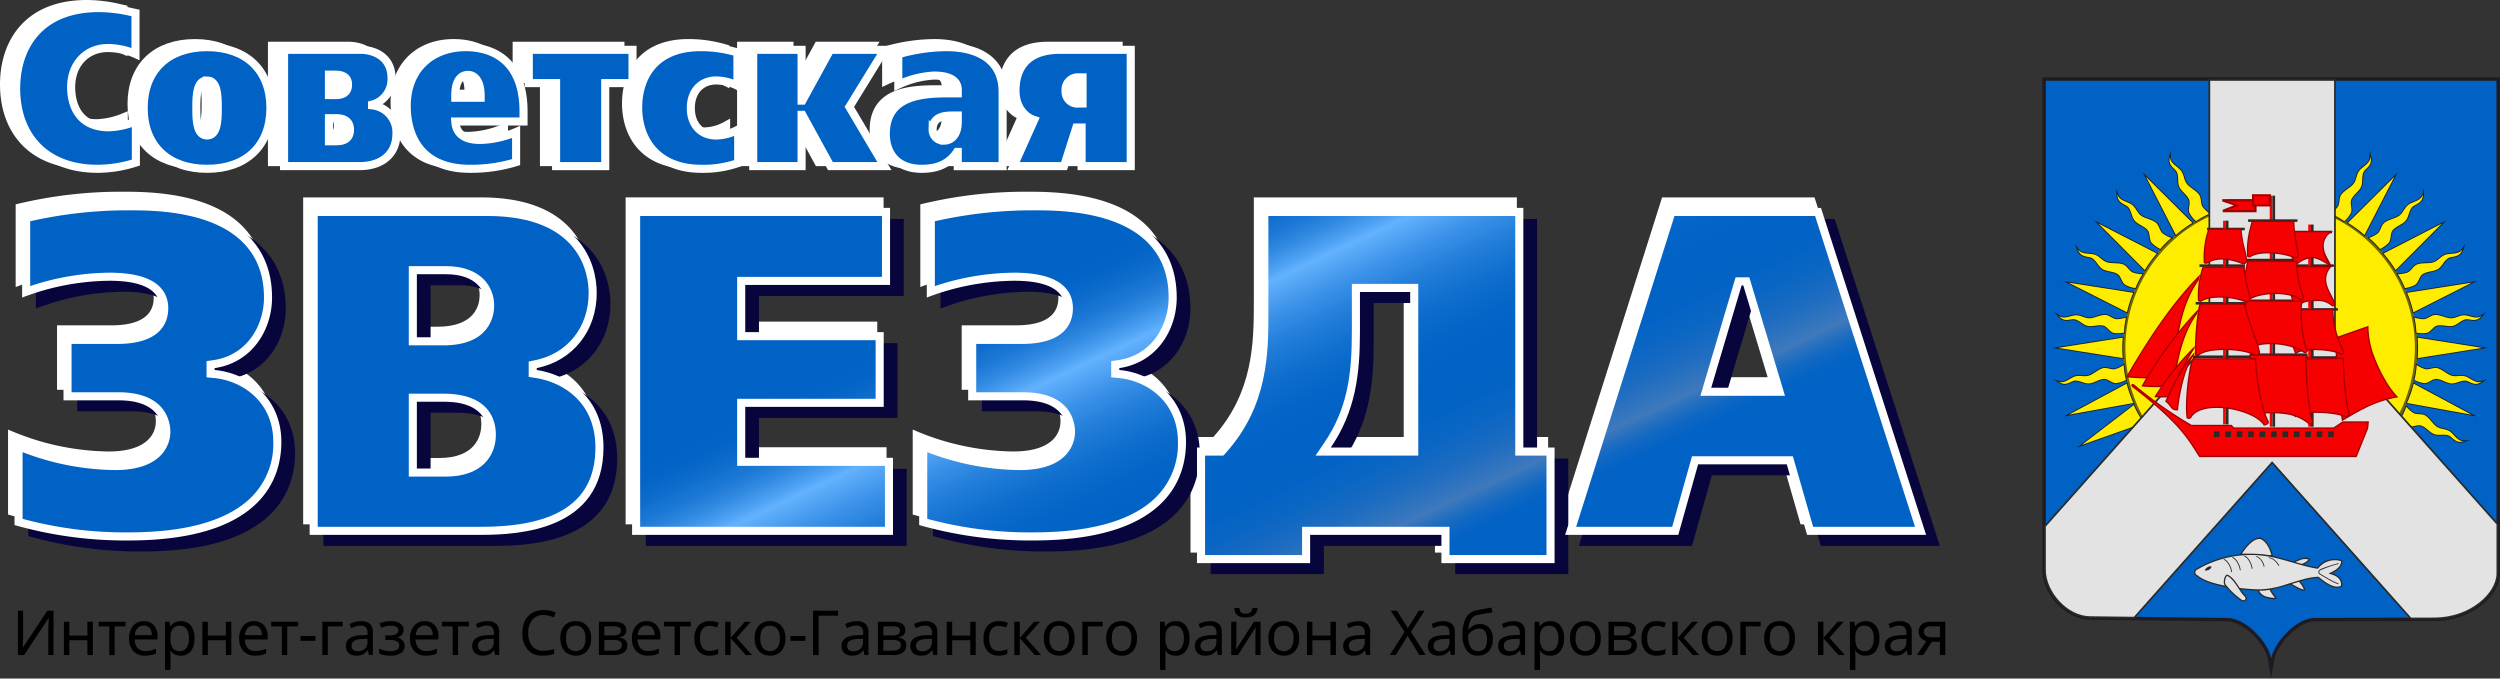 <svg xmlns="http://www.w3.org/2000/svg" xmlns:xlink="http://www.w3.org/1999/xlink" id="экран" viewBox="0 0 619.092 168.028">
  <rect x="0" y="0" width="619.092" height="168.028" fill="#333333" stroke="none"/>
  <defs>
    <style>
      .cls-1 {
        fill: #1f1b20;
      }

      .cls-2 {
        fill: #0062c5;
      }

      .cls-3 {
        fill: #716801;
      }

      .cls-4 {
        fill: #ffed00;
      }

      .cls-5 {
        fill: #2b2a29;
      }

      .cls-6 {
        fill: #e3e3e3;
      }

      .cls-7 {
        fill: #f60001;
      }

      .cls-8 {
        fill: #a20000;
      }

      .cls-9 {
        fill: none;
      }

      .cls-10, .cls-18 {
        fill: #fff;
      }

      .cls-11 {
        fill: #08053d;
      }

      .cls-12 {
        fill: url(#Безымянный_градиент_73);
      }

      .cls-13 {
        fill: url(#Безымянный_градиент_73-2);
      }

      .cls-14 {
        fill: url(#Безымянный_градиент_73-3);
      }

      .cls-15 {
        fill: url(#Безымянный_градиент_73-4);
      }

      .cls-16 {
        fill: url(#Безымянный_градиент_73-5);
      }

      .cls-17 {
        fill: url(#Безымянный_градиент_73-6);
      }

      .cls-18, .cls-19, .cls-20, .cls-21, .cls-22, .cls-23, .cls-24, .cls-25, .cls-26, .cls-27 {
        stroke: #fff;
        stroke-width: 2px;
      }

      .cls-19 {
        fill: url(#Безымянный_градиент_54);
      }

      .cls-20 {
        fill: url(#Безымянный_градиент_54-2);
      }

      .cls-21 {
        fill: url(#Безымянный_градиент_54-3);
      }

      .cls-22 {
        fill: url(#Безымянный_градиент_54-4);
      }

      .cls-23 {
        fill: url(#Безымянный_градиент_54-5);
      }

      .cls-24 {
        fill: url(#Безымянный_градиент_54-6);
      }

      .cls-25 {
        fill: url(#Безымянный_градиент_54-7);
      }

      .cls-26 {
        fill: url(#Безымянный_градиент_54-8);
      }

      .cls-27 {
        fill: url(#Безымянный_градиент_54-9);
      }
    </style>
    <linearGradient id="Безымянный_градиент_73" data-name="Безымянный градиент 73" x1="190.662" y1="96.638" x2="235.932" y2="193.02" gradientUnits="userSpaceOnUse">
      <stop offset="0" stop-color="#0062c5"/>
      <stop offset="0.063" stop-color="#0364c7"/>
      <stop offset="0.11" stop-color="#0d6ccc"/>
      <stop offset="0.153" stop-color="#1d79d6"/>
      <stop offset="0.193" stop-color="#348ce3"/>
      <stop offset="0.23" stop-color="#51a4f5"/>
      <stop offset="0.249" stop-color="#63b2ff"/>
      <stop offset="0.265" stop-color="#5aaaf9"/>
      <stop offset="0.328" stop-color="#3990e7"/>
      <stop offset="0.394" stop-color="#207cd8"/>
      <stop offset="0.462" stop-color="#0e6dcd"/>
      <stop offset="0.534" stop-color="#0365c7"/>
      <stop offset="0.616" stop-color="#0062c5"/>
      <stop offset="0.698" stop-color="#0363c5"/>
      <stop offset="0.76" stop-color="#0d67c3"/>
      <stop offset="0.816" stop-color="#1d6cc1"/>
      <stop offset="0.868" stop-color="#3475be"/>
      <stop offset="0.89" stop-color="#4079bc"/>
      <stop offset="0.895" stop-color="#3977bd"/>
      <stop offset="0.919" stop-color="#206ec0"/>
      <stop offset="0.944" stop-color="#0e67c3"/>
      <stop offset="0.97" stop-color="#0363c5"/>
      <stop offset="1" stop-color="#0062c5"/>
    </linearGradient>
    <linearGradient id="Безымянный_градиент_73-2" x1="955.202" y1="116.406" x2="1000.581" y2="213.02" xlink:href="#Безымянный_градиент_73"/>
    <linearGradient id="Безымянный_градиент_73-3" x1="1024.803" y1="84.902" x2="1070.048" y2="181.23" xlink:href="#Безымянный_градиент_73"/>
    <linearGradient id="Безымянный_градиент_73-4" x1="705.631" y1="230.015" x2="751.02" y2="326.648" xlink:href="#Безымянный_градиент_73"/>
    <linearGradient id="Безымянный_градиент_73-5" x1="768.489" y1="201.385" x2="813.84" y2="297.94" xlink:href="#Безымянный_градиент_73"/>
    <linearGradient id="Безымянный_градиент_73-6" x1="890.134" y1="145.865" x2="935.522" y2="242.499" xlink:href="#Безымянный_градиент_73"/>
    <linearGradient id="Безымянный_градиент_54" data-name="Безымянный градиент 54" x1="143.792" y1="41.139" x2="143.792" y2="12.337" gradientUnits="userSpaceOnUse">
      <stop offset="0" stop-color="#0062c5"/>
      <stop offset="1" stop-color="#0062c5"/>
    </linearGradient>
    <linearGradient id="Безымянный_градиент_54-2" x1="909.112" y1="115.804" x2="909.112" y2="87.002" xlink:href="#Безымянный_градиент_54"/>
    <linearGradient id="Безымянный_градиент_54-3" x1="727.867" y1="115.804" x2="727.867" y2="87.002" xlink:href="#Безымянный_градиент_54"/>
    <linearGradient id="Безымянный_градиент_54-4" x1="662.436" y1="116.466" x2="662.436" y2="76.665" xlink:href="#Безымянный_градиент_54"/>
    <linearGradient id="Безымянный_градиент_54-5" x1="877.434" y1="116.466" x2="877.434" y2="86.34" xlink:href="#Безымянный_градиент_54"/>
    <linearGradient id="Безымянный_градиент_54-6" x1="202.774" y1="41.139" x2="202.774" y2="12.337" xlink:href="#Безымянный_градиент_54"/>
    <linearGradient id="Безымянный_градиент_54-7" x1="814.034" y1="116.466" x2="814.034" y2="86.34" xlink:href="#Безымянный_градиент_54"/>
    <linearGradient id="Безымянный_градиент_54-8" x1="694.886" y1="116.466" x2="694.886" y2="86.34" xlink:href="#Безымянный_градиент_54"/>
    <linearGradient id="Безымянный_градиент_54-9" x1="758.796" y1="116.466" x2="758.796" y2="86.34" xlink:href="#Безымянный_градиент_54"/>
  </defs>
  <title>logo</title>
  <g>
    <path d="M648.045,225.905h1.291v6.026q0,0.638-.038,1.688-0.038,1.051-.075,1.366h0.067l6.033-9.08h1.538v10.971h-1.291v-5.966q0-.78.053-1.82,0.052-1.039.075-1.347h-0.067l-6.048,9.132H648.045V225.905Z" transform="translate(-643.612 -74.665)"/>
    <path d="M660.781,228.636v3.429h4.473v-3.429h1.351v8.239h-1.351v-3.67H660.781v3.67h-1.351v-8.239h1.351Z" transform="translate(-643.612 -74.665)"/>
    <path d="M674.696,229.777H672.002v7.099h-1.335v-7.099h-2.657v-1.141h6.686v1.141Z" transform="translate(-643.612 -74.665)"/>
    <path d="M679.538,237.025a3.796,3.796,0,0,1-2.908-1.122,4.33,4.33,0,0,1-1.054-3.088,4.76,4.76,0,0,1,.983-3.155A3.284,3.284,0,0,1,679.216,228.486a3.203,3.203,0,0,1,2.476,1.002,3.848,3.848,0,0,1,.923,2.713v0.818H676.972a3.16,3.16,0,0,0,.713,2.131,2.482,2.482,0,0,0,1.914.728,6.494,6.494,0,0,0,1.253-.116,7.208,7.208,0,0,0,1.388-.454v1.185a6.515,6.515,0,0,1-1.283.413A7.356,7.356,0,0,1,679.538,237.025Zm-0.338-7.436a1.961,1.961,0,0,0-1.531.623,2.924,2.924,0,0,0-.668,1.734h4.194a2.672,2.672,0,0,0-.533-1.756A1.828,1.828,0,0,0,679.201,229.589Z" transform="translate(-643.612 -74.665)"/>
    <path d="M688.388,237.025a2.996,2.996,0,0,1-2.552-1.193h-0.09l0.03,0.308a10.347,10.347,0,0,1,.06,1.043v3.384h-1.351V228.636h1.111l0.18,1.126h0.06a2.909,2.909,0,0,1,1.111-.976,3.349,3.349,0,0,1,1.456-.3,3.011,3.011,0,0,1,2.495,1.114,4.919,4.919,0,0,1,.889,3.14,4.973,4.973,0,0,1-.893,3.152A3.009,3.009,0,0,1,688.388,237.025Zm-0.225-7.407a2.114,2.114,0,0,0-1.767.69,3.559,3.559,0,0,0-.559,2.169v0.262a4.115,4.115,0,0,0,.556,2.42,2.096,2.096,0,0,0,1.801.746,1.858,1.858,0,0,0,1.617-.84,4.071,4.071,0,0,0,.582-2.341,3.885,3.885,0,0,0-.582-2.307A1.917,1.917,0,0,0,688.163,229.619Z" transform="translate(-643.612 -74.665)"/>
    <path d="M695.076,228.636v3.429h4.473v-3.429h1.351v8.239h-1.351v-3.67H695.076v3.67h-1.351v-8.239H695.076Z" transform="translate(-643.612 -74.665)"/>
    <path d="M706.807,237.025a3.796,3.796,0,0,1-2.908-1.122,4.33,4.33,0,0,1-1.054-3.088,4.76,4.76,0,0,1,.983-3.155,3.284,3.284,0,0,1,2.657-1.174,3.203,3.203,0,0,1,2.476,1.002,3.848,3.848,0,0,1,.923,2.713v0.818h-5.643a3.16,3.16,0,0,0,.713,2.131,2.482,2.482,0,0,0,1.914.728,6.494,6.494,0,0,0,1.253-.116,7.208,7.208,0,0,0,1.388-.454v1.185a6.515,6.515,0,0,1-1.283.413A7.356,7.356,0,0,1,706.807,237.025Zm-0.338-7.436a1.961,1.961,0,0,0-1.531.623,2.924,2.924,0,0,0-.668,1.734h4.194a2.672,2.672,0,0,0-.533-1.756A1.828,1.828,0,0,0,706.47,229.589Z" transform="translate(-643.612 -74.665)"/>
    <path d="M717.443,229.777h-2.694v7.099h-1.335v-7.099h-2.657v-1.141h6.686v1.141Z" transform="translate(-643.612 -74.665)"/>
    <path d="M718.016,233.356v-1.201h3.722v1.201H718.016Z" transform="translate(-643.612 -74.665)"/>
    <path d="M728.464,229.777h-3.677v7.099h-1.351v-8.239h5.028v1.141Z" transform="translate(-643.612 -74.665)"/>
    <path d="M734.964,236.875l-0.262-1.171h-0.06a3.459,3.459,0,0,1-1.227,1.047,3.789,3.789,0,0,1-1.542.274,2.701,2.701,0,0,1-1.906-.638,2.329,2.329,0,0,1-.69-1.801q0-2.506,3.955-2.626l1.395-.053v-0.488a2.012,2.012,0,0,0-.405-1.385,1.676,1.676,0,0,0-1.298-.446,3.85,3.85,0,0,0-1.234.195,10.179,10.179,0,0,0-1.092.435l-0.413-1.013a6.114,6.114,0,0,1,1.358-.518,5.886,5.886,0,0,1,1.456-.188,3.22,3.22,0,0,1,2.221.66,2.71,2.71,0,0,1,.728,2.101v5.613h-0.983Zm-2.784-.938a2.495,2.495,0,0,0,1.782-.611,2.272,2.272,0,0,0,.649-1.737v-0.743l-1.216.053a4.416,4.416,0,0,0-2.067.45,1.362,1.362,0,0,0-.649,1.253,1.245,1.245,0,0,0,.394.991A1.624,1.624,0,0,0,732.181,235.937Z" transform="translate(-643.612 -74.665)"/>
    <path d="M739.912,232.035q2.334,0,2.334-1.26,0-1.17-1.869-1.171a5.127,5.127,0,0,0-1.103.113,7.32,7.32,0,0,0-1.223.413l-0.473-1.073a7.004,7.004,0,0,1,2.874-.57,3.875,3.875,0,0,1,2.266.578,1.842,1.842,0,0,1,.818,1.591,1.798,1.798,0,0,1-1.546,1.823v0.06a2.809,2.809,0,0,1,1.38.78,1.89,1.89,0,0,1,.443,1.283,2.045,2.045,0,0,1-.938,1.779,4.502,4.502,0,0,1-2.581.645,6.012,6.012,0,0,1-2.806-.533V235.277a6.498,6.498,0,0,0,2.791.645,3.113,3.113,0,0,0,1.628-.353,1.15,1.15,0,0,0,.57-1.043,1.133,1.133,0,0,0-.578-1.047,3.58,3.58,0,0,0-1.771-.342h-1.111V232.035h0.893Z" transform="translate(-643.612 -74.665)"/>
    <path d="M749.107,237.025a3.796,3.796,0,0,1-2.908-1.122,4.33,4.33,0,0,1-1.054-3.088,4.76,4.76,0,0,1,.983-3.155,3.284,3.284,0,0,1,2.657-1.174,3.203,3.203,0,0,1,2.476,1.002,3.848,3.848,0,0,1,.923,2.713v0.818h-5.643a3.16,3.16,0,0,0,.713,2.131,2.482,2.482,0,0,0,1.914.728,6.494,6.494,0,0,0,1.253-.116,7.208,7.208,0,0,0,1.388-.454v1.185a6.515,6.515,0,0,1-1.283.413A7.356,7.356,0,0,1,749.107,237.025Zm-0.338-7.436a1.961,1.961,0,0,0-1.531.623,2.924,2.924,0,0,0-.668,1.734h4.194a2.672,2.672,0,0,0-.533-1.756A1.828,1.828,0,0,0,748.769,229.589Z" transform="translate(-643.612 -74.665)"/>
    <path d="M759.742,229.777h-2.694v7.099h-1.335v-7.099h-2.657v-1.141h6.686v1.141Z" transform="translate(-643.612 -74.665)"/>
    <path d="M766.243,236.875l-0.262-1.171h-0.06a3.459,3.459,0,0,1-1.227,1.047,3.789,3.789,0,0,1-1.542.274,2.701,2.701,0,0,1-1.906-.638,2.329,2.329,0,0,1-.69-1.801q0-2.506,3.955-2.626l1.395-.053v-0.488a2.012,2.012,0,0,0-.405-1.385,1.676,1.676,0,0,0-1.298-.446,3.85,3.85,0,0,0-1.234.195,10.179,10.179,0,0,0-1.092.435l-0.413-1.013a6.114,6.114,0,0,1,1.358-.518,5.886,5.886,0,0,1,1.456-.188,3.22,3.22,0,0,1,2.221.66,2.71,2.71,0,0,1,.728,2.101v5.613h-0.983Zm-2.784-.938a2.495,2.495,0,0,0,1.782-.611,2.272,2.272,0,0,0,.649-1.737v-0.743l-1.216.053a4.416,4.416,0,0,0-2.067.45,1.362,1.362,0,0,0-.649,1.253,1.245,1.245,0,0,0,.394.991A1.624,1.624,0,0,0,763.459,235.937Z" transform="translate(-643.612 -74.665)"/>
    <path d="M778.224,226.963a3.468,3.468,0,0,0-2.784,1.185,4.83,4.83,0,0,0-1.013,3.242,4.9,4.9,0,0,0,.983,3.275,3.476,3.476,0,0,0,2.799,1.152,9.348,9.348,0,0,0,2.634-.435v1.2a6.719,6.719,0,0,1-1.343.349,10.456,10.456,0,0,1-1.486.094,4.731,4.731,0,0,1-3.733-1.475,6.082,6.082,0,0,1-1.309-4.176,6.663,6.663,0,0,1,.627-2.972,4.505,4.505,0,0,1,1.823-1.966,5.542,5.542,0,0,1,2.818-.69,6.701,6.701,0,0,1,3.032.645l-0.556,1.171A6,6,0,0,0,778.224,226.963Z" transform="translate(-643.612 -74.665)"/>
    <path d="M789.992,232.74a4.541,4.541,0,0,1-1.02,3.152,3.603,3.603,0,0,1-2.821,1.133,3.755,3.755,0,0,1-1.981-.522,3.423,3.423,0,0,1-1.328-1.497,5.212,5.212,0,0,1-.465-2.266,4.529,4.529,0,0,1,1.006-3.133,3.593,3.593,0,0,1,2.821-1.122,3.527,3.527,0,0,1,2.765,1.144A4.493,4.493,0,0,1,789.992,232.74Zm-6.221,0a3.86,3.86,0,0,0,.612,2.36,2.41,2.41,0,0,0,3.598,0,3.844,3.844,0,0,0,.616-2.36,3.723,3.723,0,0,0-.619-2.337,2.17,2.17,0,0,0-1.812-.784Q783.771,229.619,783.771,232.74Z" transform="translate(-643.612 -74.665)"/>
    <path d="M798.692,230.715a1.57,1.57,0,0,1-.45,1.212,2.504,2.504,0,0,1-1.283.566v0.067a2.604,2.604,0,0,1,1.52.619,1.728,1.728,0,0,1,.476,1.279,2.079,2.079,0,0,1-.859,1.793,4.171,4.171,0,0,1-2.472.623H791.916v-8.239h3.692Q798.692,228.636,798.692,230.715Zm-1.321.12a0.869,0.869,0,0,0-.446-0.825,2.86,2.86,0,0,0-1.347-.248h-2.311v2.258h2.064a3.298,3.298,0,0,0,1.572-.274A0.971,0.971,0,0,0,797.371,230.835Zm0.233,3.549a0.996,0.996,0,0,0-.54-0.968,3.561,3.561,0,0,0-1.583-.278h-2.214v2.649h2.244Q797.603,235.787,797.604,234.384Z" transform="translate(-643.612 -74.665)"/>
    <path d="M804.059,237.025a3.796,3.796,0,0,1-2.908-1.122,4.33,4.33,0,0,1-1.054-3.088,4.76,4.76,0,0,1,.983-3.155,3.284,3.284,0,0,1,2.657-1.174,3.203,3.203,0,0,1,2.476,1.002,3.848,3.848,0,0,1,.923,2.713v0.818h-5.643a3.16,3.16,0,0,0,.713,2.131,2.482,2.482,0,0,0,1.914.728,6.494,6.494,0,0,0,1.253-.116,7.208,7.208,0,0,0,1.388-.454v1.185a6.515,6.515,0,0,1-1.283.413A7.356,7.356,0,0,1,804.059,237.025Zm-0.338-7.436a1.961,1.961,0,0,0-1.531.623,2.924,2.924,0,0,0-.668,1.734h4.194a2.672,2.672,0,0,0-.533-1.756A1.828,1.828,0,0,0,803.721,229.589Z" transform="translate(-643.612 -74.665)"/>
    <path d="M814.695,229.777h-2.694v7.099H810.666v-7.099h-2.657v-1.141h6.686v1.141Z" transform="translate(-643.612 -74.665)"/>
    <path d="M819.335,237.025a3.55,3.55,0,0,1-2.769-1.092,4.507,4.507,0,0,1-.991-3.133,4.634,4.634,0,0,1,1.002-3.193,3.628,3.628,0,0,1,2.855-1.122,5.755,5.755,0,0,1,1.19.124,3.947,3.947,0,0,1,.971.319l-0.413,1.126a5.242,5.242,0,0,0-1.778-.39,2.157,2.157,0,0,0-1.839.784,3.849,3.849,0,0,0-.593,2.337,3.765,3.765,0,0,0,.593,2.285,2.055,2.055,0,0,0,1.756.792,5.099,5.099,0,0,0,2.139-.48v1.2A4.589,4.589,0,0,1,819.335,237.025Z" transform="translate(-643.612 -74.665)"/>
    <path d="M828.064,228.636h1.479l-3.519,3.97,3.812,4.27h-1.568L824.545,232.696v4.179h-1.351v-8.239H824.545v4Z" transform="translate(-643.612 -74.665)"/>
    <path d="M838.114,232.74a4.541,4.541,0,0,1-1.02,3.152,3.603,3.603,0,0,1-2.821,1.133,3.755,3.755,0,0,1-1.981-.522,3.423,3.423,0,0,1-1.328-1.497,5.212,5.212,0,0,1-.465-2.266,4.529,4.529,0,0,1,1.006-3.133,3.593,3.593,0,0,1,2.821-1.122,3.527,3.527,0,0,1,2.765,1.144A4.493,4.493,0,0,1,838.114,232.74Zm-6.221,0a3.86,3.86,0,0,0,.612,2.36,2.41,2.41,0,0,0,3.598,0,3.844,3.844,0,0,0,.616-2.36,3.723,3.723,0,0,0-.619-2.337,2.17,2.17,0,0,0-1.812-.784Q831.893,229.619,831.893,232.74Z" transform="translate(-643.612 -74.665)"/>
    <path d="M839.348,233.356v-1.201h3.722v1.201h-3.722Z" transform="translate(-643.612 -74.665)"/>
    <path d="M851.146,225.905v1.231h-4.81v9.74h-1.381V225.905h6.191Z" transform="translate(-643.612 -74.665)"/>
    <path d="M857.692,236.875l-0.262-1.171h-0.06a3.459,3.459,0,0,1-1.227,1.047,3.789,3.789,0,0,1-1.542.274,2.701,2.701,0,0,1-1.906-.638,2.329,2.329,0,0,1-.69-1.801q0-2.506,3.955-2.626l1.395-.053v-0.488a2.012,2.012,0,0,0-.405-1.385,1.676,1.676,0,0,0-1.298-.446,3.85,3.85,0,0,0-1.234.195,10.179,10.179,0,0,0-1.092.435l-0.413-1.013a6.114,6.114,0,0,1,1.358-.518,5.886,5.886,0,0,1,1.456-.188,3.22,3.22,0,0,1,2.221.66,2.71,2.71,0,0,1,.728,2.101v5.613H857.692Zm-2.784-.938a2.495,2.495,0,0,0,1.782-.611,2.272,2.272,0,0,0,.649-1.737v-0.743l-1.216.053a4.416,4.416,0,0,0-2.067.45,1.362,1.362,0,0,0-.649,1.253,1.245,1.245,0,0,0,.394.991A1.624,1.624,0,0,0,854.908,235.937Z" transform="translate(-643.612 -74.665)"/>
    <path d="M867.787,230.715a1.57,1.57,0,0,1-.45,1.212,2.504,2.504,0,0,1-1.283.566v0.067a2.604,2.604,0,0,1,1.52.619,1.728,1.728,0,0,1,.476,1.279,2.079,2.079,0,0,1-.859,1.793,4.171,4.171,0,0,1-2.472.623h-3.707v-8.239h3.692Q867.787,228.636,867.787,230.715Zm-1.321.12a0.869,0.869,0,0,0-.446-0.825,2.86,2.86,0,0,0-1.347-.248h-2.311v2.258h2.064a3.298,3.298,0,0,0,1.572-.274A0.971,0.971,0,0,0,866.466,230.835Zm0.233,3.549a0.996,0.996,0,0,0-.54-0.968,3.561,3.561,0,0,0-1.583-.278h-2.214v2.649h2.244Q866.698,235.787,866.699,234.384Z" transform="translate(-643.612 -74.665)"/>
    <path d="M874.738,236.875l-0.262-1.171h-0.06a3.459,3.459,0,0,1-1.227,1.047,3.789,3.789,0,0,1-1.542.274,2.701,2.701,0,0,1-1.906-.638,2.329,2.329,0,0,1-.69-1.801q0-2.506,3.955-2.626l1.395-.053v-0.488a2.012,2.012,0,0,0-.405-1.385,1.676,1.676,0,0,0-1.298-.446,3.85,3.85,0,0,0-1.234.195,10.179,10.179,0,0,0-1.092.435l-0.413-1.013a6.114,6.114,0,0,1,1.358-.518,5.886,5.886,0,0,1,1.456-.188,3.22,3.22,0,0,1,2.221.66,2.71,2.71,0,0,1,.728,2.101v5.613H874.738Zm-2.784-.938a2.495,2.495,0,0,0,1.782-.611,2.272,2.272,0,0,0,.649-1.737v-0.743l-1.216.053a4.416,4.416,0,0,0-2.067.45,1.362,1.362,0,0,0-.649,1.253,1.245,1.245,0,0,0,.394.991A1.624,1.624,0,0,0,871.954,235.937Z" transform="translate(-643.612 -74.665)"/>
    <path d="M879.408,228.636v3.429h4.473v-3.429h1.351v8.239H883.88v-3.67h-4.473v3.67h-1.351v-8.239h1.351Z" transform="translate(-643.612 -74.665)"/>
    <path d="M890.936,237.025a3.55,3.55,0,0,1-2.769-1.092,4.507,4.507,0,0,1-.991-3.133,4.634,4.634,0,0,1,1.002-3.193,3.628,3.628,0,0,1,2.855-1.122,5.755,5.755,0,0,1,1.19.124,3.947,3.947,0,0,1,.971.319l-0.413,1.126a5.242,5.242,0,0,0-1.778-.39,2.157,2.157,0,0,0-1.839.784,3.849,3.849,0,0,0-.593,2.337,3.765,3.765,0,0,0,.593,2.285,2.055,2.055,0,0,0,1.756.792,5.099,5.099,0,0,0,2.139-.48v1.2A4.589,4.589,0,0,1,890.936,237.025Z" transform="translate(-643.612 -74.665)"/>
    <path d="M899.666,228.636h1.479l-3.519,3.97,3.812,4.27h-1.568l-3.722-4.179v4.179h-1.351v-8.239h1.351v4Z" transform="translate(-643.612 -74.665)"/>
    <path d="M909.716,232.74a4.541,4.541,0,0,1-1.02,3.152,3.603,3.603,0,0,1-2.821,1.133,3.755,3.755,0,0,1-1.981-.522,3.423,3.423,0,0,1-1.328-1.497,5.212,5.212,0,0,1-.465-2.266,4.529,4.529,0,0,1,1.006-3.133,3.593,3.593,0,0,1,2.821-1.122,3.527,3.527,0,0,1,2.765,1.144A4.493,4.493,0,0,1,909.716,232.74Zm-6.221,0a3.86,3.86,0,0,0,.612,2.36,2.41,2.41,0,0,0,3.598,0,3.844,3.844,0,0,0,.616-2.36,3.723,3.723,0,0,0-.619-2.337,2.17,2.17,0,0,0-1.812-.784Q903.495,229.619,903.495,232.74Z" transform="translate(-643.612 -74.665)"/>
    <path d="M916.667,229.777h-3.677v7.099h-1.351v-8.239h5.028v1.141Z" transform="translate(-643.612 -74.665)"/>
    <path d="M925.164,232.74a4.541,4.541,0,0,1-1.02,3.152,3.603,3.603,0,0,1-2.821,1.133,3.755,3.755,0,0,1-1.981-.522,3.423,3.423,0,0,1-1.328-1.497,5.212,5.212,0,0,1-.465-2.266,4.529,4.529,0,0,1,1.006-3.133,3.593,3.593,0,0,1,2.821-1.122,3.527,3.527,0,0,1,2.765,1.144A4.493,4.493,0,0,1,925.164,232.74Zm-6.221,0a3.86,3.86,0,0,0,.612,2.36,2.41,2.41,0,0,0,3.598,0,3.844,3.844,0,0,0,.616-2.36,3.723,3.723,0,0,0-.619-2.337,2.17,2.17,0,0,0-1.812-.784Q918.943,229.619,918.943,232.74Z" transform="translate(-643.612 -74.665)"/>
    <path d="M934.766,237.025a2.996,2.996,0,0,1-2.552-1.193H932.125l0.03,0.308a10.347,10.347,0,0,1,.06,1.043v3.384H930.864V228.636h1.111l0.18,1.126h0.06a2.909,2.909,0,0,1,1.111-.976,3.349,3.349,0,0,1,1.456-.3,3.011,3.011,0,0,1,2.495,1.114,4.919,4.919,0,0,1,.889,3.14,4.973,4.973,0,0,1-.893,3.152A3.009,3.009,0,0,1,934.766,237.025Zm-0.225-7.407a2.114,2.114,0,0,0-1.767.69,3.559,3.559,0,0,0-.559,2.169v0.262a4.115,4.115,0,0,0,.556,2.42,2.096,2.096,0,0,0,1.801.746,1.858,1.858,0,0,0,1.617-.84,4.071,4.071,0,0,0,.582-2.341,3.885,3.885,0,0,0-.582-2.307A1.917,1.917,0,0,0,934.541,229.619Z" transform="translate(-643.612 -74.665)"/>
    <path d="M945.192,236.875l-0.262-1.171h-0.06a3.459,3.459,0,0,1-1.227,1.047,3.789,3.789,0,0,1-1.542.274,2.701,2.701,0,0,1-1.906-.638,2.329,2.329,0,0,1-.69-1.801q0-2.506,3.955-2.626l1.395-.053v-0.488a2.012,2.012,0,0,0-.405-1.385,1.676,1.676,0,0,0-1.298-.446,3.85,3.85,0,0,0-1.234.195,10.179,10.179,0,0,0-1.092.435l-0.413-1.013a6.114,6.114,0,0,1,1.358-.518,5.886,5.886,0,0,1,1.456-.188,3.222,3.222,0,0,1,2.221.66,2.711,2.711,0,0,1,.728,2.101v5.613h-0.983Zm-2.784-.938a2.495,2.495,0,0,0,1.782-.611,2.272,2.272,0,0,0,.649-1.737v-0.743l-1.216.053a4.416,4.416,0,0,0-2.067.45,1.362,1.362,0,0,0-.649,1.253,1.245,1.245,0,0,0,.394.991A1.624,1.624,0,0,0,942.408,235.937Z" transform="translate(-643.612 -74.665)"/>
    <path d="M949.786,228.636v5.028l-0.06,1.456-0.031.42,4.413-6.904h1.658v8.239h-1.261v-4.855L954.529,230.977l0.037-.991-4.383,6.889h-1.673v-8.239H949.786Zm2.326-1.073a3.255,3.255,0,0,1-2.097-.548,2.399,2.399,0,0,1-.731-1.786h1.261a1.614,1.614,0,0,0,.408,1.088,1.783,1.783,0,0,0,1.189.308,1.683,1.683,0,0,0,1.145-.33,1.614,1.614,0,0,0,.454-1.065h1.276a2.433,2.433,0,0,1-.818,1.775A3.309,3.309,0,0,1,952.112,227.563Z" transform="translate(-643.612 -74.665)"/>
    <path d="M965.336,232.74a4.541,4.541,0,0,1-1.02,3.152,3.605,3.605,0,0,1-2.822,1.133,3.752,3.752,0,0,1-1.98-.522,3.415,3.415,0,0,1-1.329-1.497,5.212,5.212,0,0,1-.465-2.266,4.527,4.527,0,0,1,1.006-3.133,3.593,3.593,0,0,1,2.821-1.122,3.528,3.528,0,0,1,2.766,1.144A4.498,4.498,0,0,1,965.336,232.74Zm-6.221,0a3.863,3.863,0,0,0,.611,2.36,2.41,2.41,0,0,0,3.598,0,3.844,3.844,0,0,0,.615-2.36,3.72,3.72,0,0,0-.619-2.337,2.169,2.169,0,0,0-1.812-.784Q959.116,229.619,959.116,232.74Z" transform="translate(-643.612 -74.665)"/>
    <path d="M968.612,228.636v3.429h4.472v-3.429H974.434v8.239h-1.35v-3.67h-4.472v3.67h-1.351v-8.239h1.351Z" transform="translate(-643.612 -74.665)"/>
    <path d="M981.926,236.875l-0.263-1.171h-0.06a3.46,3.46,0,0,1-1.227,1.047,3.784,3.784,0,0,1-1.542.274,2.699,2.699,0,0,1-1.906-.638,2.329,2.329,0,0,1-.69-1.801q0-2.506,3.955-2.626l1.396-.053v-0.488a2.009,2.009,0,0,0-.406-1.385,1.676,1.676,0,0,0-1.298-.446,3.843,3.843,0,0,0-1.234.195,10.196,10.196,0,0,0-1.092.435l-0.412-1.013a6.111,6.111,0,0,1,1.358-.518,5.895,5.895,0,0,1,1.456-.188,3.221,3.221,0,0,1,2.221.66,2.711,2.711,0,0,1,.728,2.101v5.613h-0.983Zm-2.784-.938a2.494,2.494,0,0,0,1.782-.611,2.272,2.272,0,0,0,.65-1.737v-0.743l-1.216.053a4.411,4.411,0,0,0-2.067.45,1.361,1.361,0,0,0-.65,1.253,1.247,1.247,0,0,0,.394.991A1.627,1.627,0,0,0,979.142,235.937Z" transform="translate(-643.612 -74.665)"/>
    <path d="M996.66,236.875h-1.568l-2.904-4.765-2.949,4.765H987.776l3.647-5.718-3.415-5.252h1.539l2.686,4.3,2.709-4.3h1.455l-3.392,5.223Z" transform="translate(-643.612 -74.665)"/>
    <path d="M1002.899,236.875l-0.263-1.171h-0.06a3.46,3.46,0,0,1-1.227,1.047,3.784,3.784,0,0,1-1.542.274,2.699,2.699,0,0,1-1.906-.638,2.329,2.329,0,0,1-.69-1.801q0-2.506,3.955-2.626l1.396-.053v-0.488a2.009,2.009,0,0,0-.406-1.385,1.676,1.676,0,0,0-1.298-.446,3.843,3.843,0,0,0-1.234.195,10.196,10.196,0,0,0-1.092.435l-0.412-1.013a6.111,6.111,0,0,1,1.358-.518,5.895,5.895,0,0,1,1.456-.188,3.221,3.221,0,0,1,2.221.66,2.711,2.711,0,0,1,.728,2.101v5.613h-0.983Zm-2.784-.938a2.494,2.494,0,0,0,1.782-.611,2.272,2.272,0,0,0,.65-1.737v-0.743l-1.216.053a4.411,4.411,0,0,0-2.067.45,1.361,1.361,0,0,0-.65,1.253,1.247,1.247,0,0,0,.394.991A1.627,1.627,0,0,0,1000.115,235.937Z" transform="translate(-643.612 -74.665)"/>
    <path d="M1005.789,231.93a8.837,8.837,0,0,1,.83-4.244,3.75,3.75,0,0,1,2.607-1.88q1.674-.338,3.737-0.69l0.233,1.186-0.893.142q-1.741.285-2.799,0.503a2.466,2.466,0,0,0-1.625,1.099,5.15,5.15,0,0,0-.619,2.495h0.098a3.119,3.119,0,0,1,1.159-.972,3.39,3.39,0,0,1,1.542-.364,2.988,2.988,0,0,1,2.371.976,4.006,4.006,0,0,1,.855,2.731,4.298,4.298,0,0,1-.998,3.035,3.589,3.589,0,0,1-2.769,1.077,3.212,3.212,0,0,1-2.742-1.343A6.236,6.236,0,0,1,1005.789,231.93Zm3.842,3.977q2.229,0,2.229-2.859,0-2.716-2.018-2.717a2.625,2.625,0,0,0-1.062.225,3.56,3.56,0,0,0-.931.593,3.395,3.395,0,0,0-.679.81Q1007.17,235.907,1009.631,235.907Z" transform="translate(-643.612 -74.665)"/>
    <path d="M1020.297,236.875l-0.263-1.171h-0.06a3.46,3.46,0,0,1-1.227,1.047,3.784,3.784,0,0,1-1.542.274,2.699,2.699,0,0,1-1.906-.638,2.329,2.329,0,0,1-.69-1.801q0-2.506,3.955-2.626l1.396-.053v-0.488a2.009,2.009,0,0,0-.406-1.385,1.676,1.676,0,0,0-1.298-.446,3.843,3.843,0,0,0-1.234.195,10.196,10.196,0,0,0-1.092.435l-0.412-1.013a6.111,6.111,0,0,1,1.358-.518,5.895,5.895,0,0,1,1.456-.188,3.221,3.221,0,0,1,2.221.66,2.711,2.711,0,0,1,.728,2.101v5.613h-0.983Zm-2.784-.938a2.494,2.494,0,0,0,1.782-.611,2.272,2.272,0,0,0,.65-1.737v-0.743l-1.216.053a4.411,4.411,0,0,0-2.067.45,1.361,1.361,0,0,0-.65,1.253,1.247,1.247,0,0,0,.394.991A1.627,1.627,0,0,0,1017.513,235.937Z" transform="translate(-643.612 -74.665)"/>
    <path d="M1027.518,237.025a2.994,2.994,0,0,1-2.551-1.193h-0.09l0.03,0.308a10.359,10.359,0,0,1,.06,1.043v3.384h-1.351V228.636h1.111l0.18,1.126h0.06a2.911,2.911,0,0,1,1.11-.976,3.351,3.351,0,0,1,1.456-.3,3.01,3.01,0,0,1,2.495,1.114,4.918,4.918,0,0,1,.889,3.14,4.971,4.971,0,0,1-.892,3.152A3.01,3.01,0,0,1,1027.518,237.025Zm-0.224-7.407a2.116,2.116,0,0,0-1.768.69,3.559,3.559,0,0,0-.558,2.169v0.262a4.122,4.122,0,0,0,.555,2.42,2.097,2.097,0,0,0,1.802.746,1.859,1.859,0,0,0,1.617-.84,4.074,4.074,0,0,0,.582-2.341,3.888,3.888,0,0,0-.582-2.307A1.918,1.918,0,0,0,1027.294,229.619Z" transform="translate(-643.612 -74.665)"/>
    <path d="M1040.014,232.74a4.541,4.541,0,0,1-1.02,3.152,3.605,3.605,0,0,1-2.822,1.133,3.752,3.752,0,0,1-1.98-.522,3.415,3.415,0,0,1-1.329-1.497,5.212,5.212,0,0,1-.465-2.266,4.527,4.527,0,0,1,1.006-3.133,3.593,3.593,0,0,1,2.821-1.122,3.528,3.528,0,0,1,2.766,1.144A4.498,4.498,0,0,1,1040.014,232.74Zm-6.221,0a3.863,3.863,0,0,0,.611,2.36,2.41,2.41,0,0,0,3.598,0,3.844,3.844,0,0,0,.615-2.36,3.72,3.72,0,0,0-.619-2.337,2.169,2.169,0,0,0-1.812-.784Q1033.794,229.619,1033.794,232.74Z" transform="translate(-643.612 -74.665)"/>
    <path d="M1048.714,230.715a1.568,1.568,0,0,1-.45,1.212,2.502,2.502,0,0,1-1.283.566v0.067a2.604,2.604,0,0,1,1.52.619,1.73,1.73,0,0,1,.476,1.279,2.08,2.08,0,0,1-.859,1.793,4.17,4.17,0,0,1-2.472.623h-3.707v-8.239h3.692Q1048.713,228.636,1048.714,230.715Zm-1.32.12a0.868,0.868,0,0,0-.447-0.825,2.86,2.86,0,0,0-1.347-.248h-2.311v2.258h2.063a3.3,3.3,0,0,0,1.573-.274A0.971,0.971,0,0,0,1047.394,230.835Zm0.233,3.549a0.996,0.996,0,0,0-.541-0.968,3.56,3.56,0,0,0-1.583-.278h-2.214v2.649h2.244Q1047.626,235.787,1047.626,234.384Z" transform="translate(-643.612 -74.665)"/>
    <path d="M1053.879,237.025a3.547,3.547,0,0,1-2.768-1.092,4.505,4.505,0,0,1-.991-3.133,4.634,4.634,0,0,1,1.002-3.193,3.627,3.627,0,0,1,2.855-1.122,5.747,5.747,0,0,1,1.189.124,3.968,3.968,0,0,1,.972.319l-0.413,1.126a5.24,5.24,0,0,0-1.778-.39,2.157,2.157,0,0,0-1.839.784,3.846,3.846,0,0,0-.593,2.337,3.762,3.762,0,0,0,.593,2.285,2.055,2.055,0,0,0,1.756.792,5.093,5.093,0,0,0,2.138-.48v1.2A4.585,4.585,0,0,1,1053.879,237.025Z" transform="translate(-643.612 -74.665)"/>
    <path d="M1062.61,228.636h1.478l-3.519,3.97,3.812,4.27h-1.569l-3.721-4.179v4.179h-1.351v-8.239h1.351v4Z" transform="translate(-643.612 -74.665)"/>
    <path d="M1072.658,232.74a4.541,4.541,0,0,1-1.02,3.152,3.605,3.605,0,0,1-2.822,1.133,3.752,3.752,0,0,1-1.98-.522,3.415,3.415,0,0,1-1.329-1.497,5.212,5.212,0,0,1-.465-2.266,4.527,4.527,0,0,1,1.006-3.133,3.593,3.593,0,0,1,2.821-1.122,3.528,3.528,0,0,1,2.766,1.144A4.498,4.498,0,0,1,1072.658,232.74Zm-6.221,0a3.863,3.863,0,0,0,.611,2.36,2.41,2.41,0,0,0,3.598,0,3.844,3.844,0,0,0,.615-2.36,3.72,3.72,0,0,0-.619-2.337,2.169,2.169,0,0,0-1.812-.784Q1066.438,229.619,1066.438,232.74Z" transform="translate(-643.612 -74.665)"/>
    <path d="M1079.61,229.777h-3.677v7.099h-1.351v-8.239h5.028v1.141Z" transform="translate(-643.612 -74.665)"/>
    <path d="M1088.107,232.74a4.541,4.541,0,0,1-1.02,3.152,3.605,3.605,0,0,1-2.822,1.133,3.752,3.752,0,0,1-1.98-.522,3.415,3.415,0,0,1-1.329-1.497,5.212,5.212,0,0,1-.465-2.266,4.527,4.527,0,0,1,1.006-3.133,3.593,3.593,0,0,1,2.821-1.122,3.528,3.528,0,0,1,2.766,1.144A4.498,4.498,0,0,1,1088.107,232.74Zm-6.221,0a3.863,3.863,0,0,0,.611,2.36,2.41,2.41,0,0,0,3.598,0,3.844,3.844,0,0,0,.615-2.36,3.72,3.72,0,0,0-.619-2.337,2.169,2.169,0,0,0-1.812-.784Q1081.887,229.619,1081.887,232.74Z" transform="translate(-643.612 -74.665)"/>
    <path d="M1098.677,228.636h1.478l-3.519,3.97,3.812,4.27H1098.879l-3.721-4.179v4.179h-1.351v-8.239h1.351v4Z" transform="translate(-643.612 -74.665)"/>
    <path d="M1105.621,237.025a2.994,2.994,0,0,1-2.551-1.193h-0.09l0.03,0.308a10.359,10.359,0,0,1,.06,1.043v3.384H1101.719V228.636h1.111l0.18,1.126h0.06a2.911,2.911,0,0,1,1.11-.976,3.351,3.351,0,0,1,1.456-.3,3.01,3.01,0,0,1,2.495,1.114,4.918,4.918,0,0,1,.889,3.14,4.971,4.971,0,0,1-.892,3.152A3.01,3.01,0,0,1,1105.621,237.025Zm-0.224-7.407a2.116,2.116,0,0,0-1.768.69,3.559,3.559,0,0,0-.558,2.169v0.262a4.122,4.122,0,0,0,.555,2.42,2.097,2.097,0,0,0,1.802.746,1.859,1.859,0,0,0,1.617-.84,4.074,4.074,0,0,0,.582-2.341,3.888,3.888,0,0,0-.582-2.307A1.918,1.918,0,0,0,1105.396,229.619Z" transform="translate(-643.612 -74.665)"/>
    <path d="M1116.046,236.875l-0.263-1.171h-0.06a3.46,3.46,0,0,1-1.227,1.047,3.784,3.784,0,0,1-1.542.274,2.699,2.699,0,0,1-1.906-.638,2.329,2.329,0,0,1-.69-1.801q0-2.506,3.955-2.626l1.396-.053v-0.488a2.009,2.009,0,0,0-.406-1.385,1.676,1.676,0,0,0-1.298-.446,3.843,3.843,0,0,0-1.234.195,10.196,10.196,0,0,0-1.092.435l-0.412-1.013a6.111,6.111,0,0,1,1.358-.518,5.895,5.895,0,0,1,1.456-.188,3.221,3.221,0,0,1,2.221.66,2.711,2.711,0,0,1,.728,2.101v5.613h-0.983Zm-2.784-.938a2.494,2.494,0,0,0,1.782-.611,2.272,2.272,0,0,0,.65-1.737v-0.743l-1.216.053a4.411,4.411,0,0,0-2.067.45,1.361,1.361,0,0,0-.65,1.253,1.247,1.247,0,0,0,.394.991A1.627,1.627,0,0,0,1113.262,235.937Z" transform="translate(-643.612 -74.665)"/>
    <path d="M1119.875,236.875h-1.568l2.349-3.459a2.582,2.582,0,0,1-1.433-.848,2.316,2.316,0,0,1-.488-1.5,2.203,2.203,0,0,1,.772-1.786,3.255,3.255,0,0,1,2.147-.645h3.691v8.239h-1.35v-3.272h-2.003Zm0.166-5.793q0,1.396,2.011,1.396h1.944v-2.716h-2.199a2.147,2.147,0,0,0-1.309.337A1.157,1.157,0,0,0,1120.04,231.082Z" transform="translate(-643.612 -74.665)"/>
  </g>
  <g id="Layer_1">
    <path class="cls-1" d="M1205.183,237.827c-0.346-2.175-2.46-4.837-4.027-6.295-1.579-1.467-3.856-2.985-6.093-2.984l-33.914-.414c-6.04-.073-11.777-6.377-11.777-12.311V93.816h113.332V216.676c0,3.17-2.279,6.092-4.672,7.951a19.011,19.011,0,0,1-11.568,3.833l-29.468.088H1216.978c-4.03-.162-9.374,5.579-10.091,9.306l-0.93,4.839Z" transform="translate(-643.612 -74.665)"/>
    <path class="cls-2" d="M1206.037,237.69c0.77-4.001,6.38-10.191,10.975-10.007l29.45-.088c8.937-.027,15.376-6.068,15.376-10.919V94.681h-111.602V215.823c0,5.342,5.246,11.378,10.922,11.447l33.905,0.414C1199.998,227.681,1205.459,234.051,1206.037,237.69Z" transform="translate(-643.612 -74.665)"/>
    <path class="cls-3" d="M1205.789,124.297a36.511,36.511,0,0,1,7.126,72.32l-6.573-7.477-6.997,7.608A36.512,36.512,0,0,1,1205.789,124.297Z" transform="translate(-643.612 -74.665)"/>
    <path class="cls-1" d="M1172.107,174.646l0.107,0.232c0.278,0.6.545,1.215,0.849,1.802a14.384,14.384,0,0,0,1.017,1.652l0.1,0.143-1.731,1.876-14.506,5.152,14.132-10.851L1154.663,177.803l15.727-8.441,0.072,0.26a28.694,28.694,0,0,0,1.655,4.745l0.122,0.256Zm69.967-16.614,17.631,2.779-17.641,2.797,0.031-.281a28.653,28.653,0,0,0-.003-5.025Zm16.229-4.975a2.572,2.572,0,0,1-2.259,1.053,9.144,9.144,0,0,0-1.844-.148,1.218,1.218,0,0,0-.174.045c-1.115.381-1.833,1.315-3.01,1.574-1.25.274-2.656-.393-3.881-0.062-0.874.236-1.454,1.486-2.453,1.772a6.86,6.86,0,0,1-2.714-.057l-0.183-.021-0.008-.185a20.811,20.811,0,0,0-.475-3.671l-0.079-.359,0.352,0.105a7.605,7.605,0,0,0,2.181.396c0.964-.008,1.785-1.014,2.865-1.051a6.033,6.033,0,0,1,1.92.357,7.718,7.718,0,0,0,2.003.468,3.508,3.508,0,0,0,1.206-.223,7.309,7.309,0,0,1,1.929-.518c1.376-.103,3.013,1.119,4.334.208l1.277-.881ZM1239.405,147.006l17.633-2.769-15.93,8.079-0.057-.278a28.617,28.617,0,0,0-1.546-4.78Zm-0.438-.925a21.368,21.368,0,0,0-1.733-3.401l-0.194-.312,0.366-.019a7.829,7.829,0,0,0,2.257-.371c0.935-.342,1.384-1.603,2.418-2.011a6.184,6.184,0,0,1,1.985-.318,7.904,7.904,0,0,0,2.109-.24,3.58,3.58,0,0,0,1.097-.635,7.501,7.501,0,0,1,1.693-1.17c1.302-.577,3.313.045,4.283-1.301l0.908-1.258-0.528,1.459a2.645,2.645,0,0,1-1.825,1.8,9.332,9.332,0,0,0-1.843.495,1.245,1.245,0,0,0-.154.104c-0.951.756-1.324,1.912-2.377,2.568-1.119.698-2.714,0.538-3.79,1.284-0.77.534-.899,1.948-1.769,2.571a7.058,7.058,0,0,1-2.653.883l-0.179.041Zm-5.442-8.701,15.877-8.154-12.597,12.664-0.141-.246a28.51,28.51,0,0,0-2.966-4.055Zm-0.695-.921a21.354,21.354,0,0,0-2.692-2.706l-0.281-.236,0.344-.131a7.881,7.881,0,0,0,2.035-1.045c0.785-.611.825-1.951,1.684-2.655a6.174,6.174,0,0,1,1.792-.911,7.926,7.926,0,0,0,1.934-.875,3.605,3.605,0,0,0,.85-0.941,7.52,7.52,0,0,1,1.251-1.632c1.062-.949,3.168-0.973,3.679-2.551l0.477-1.476-0.056,1.55a2.638,2.638,0,0,1-1.185,2.273,9.356,9.356,0,0,0-1.602,1.037,1.261,1.261,0,0,0-.115.147c-0.672,1.011-.675,2.226-1.475,3.173-0.851,1.009-2.418,1.345-3.214,2.385-0.568.743-.259,2.129-0.895,2.988a7.062,7.062,0,0,1-2.255,1.654l-0.159.095Zm8.484,32.255a20.776,20.776,0,0,0,.54-3.662l0.021-.367,0.31,0.197a7.589,7.589,0,0,0,1.992.975c0.928,0.255,1.994-.491,3.042-0.232a6.009,6.009,0,0,1,1.75.866,7.674,7.674,0,0,0,1.8.995,3.472,3.472,0,0,0,1.221.113,7.326,7.326,0,0,1,1.998.027c1.352,0.275,2.595,1.896,4.115,1.379l1.467-.501-1.275.883a2.569,2.569,0,0,1-2.46.399,9.116,9.116,0,0,0-1.735-.643,1.266,1.266,0,0,0-.18-0.004c-1.159.063-2.141,0.767-3.324,0.696-1.277-.077-2.449-1.1-3.718-1.115-0.906-.011-1.804,1.034-2.843,1.039a6.891,6.891,0,0,1-2.597-.793l-0.17-.072ZM1241.2,169.362l15.726,8.441-17.577-3.181,0.124-.257a28.546,28.546,0,0,0,1.654-4.744Zm-16.482-39.467,12.659-12.582-8.167,15.886-0.209-.192a28.538,28.538,0,0,0-4.055-2.966Zm-0.678-.286a21.397,21.397,0,0,0-3.34-1.849l-0.336-.148,0.293-.222a7.82,7.82,0,0,0,1.663-1.569c0.584-.807.25-2.103,0.879-3.021a6.179,6.179,0,0,1,1.467-1.374,7.896,7.896,0,0,0,1.613-1.379,3.606,3.606,0,0,0,.552-1.14,7.541,7.541,0,0,1,.749-1.916c0.756-1.207,2.77-1.816,2.822-3.475l0.047-1.551,0.378,1.505a2.652,2.652,0,0,1-.504,2.514,9.258,9.258,0,0,0-1.25,1.442,1.265,1.265,0,0,0-.07.173c-0.364,1.158-.028,2.326-0.532,3.459-0.536,1.205-1.949,1.965-2.422,3.185-0.339.872,0.345,2.117-.027,3.119a7.083,7.083,0,0,1-1.705,2.217l-0.126.134Zm29.8,54.513a2.581,2.581,0,0,1-2.473-.317,9.067,9.067,0,0,0-1.479-1.111,1.185,1.185,0,0,0-.172-0.055c-1.146-.273-2.25.133-3.384-0.278-1.204-.436-2.037-1.751-3.248-2.126-0.865-.267-2.023.479-3.021,0.188a6.862,6.862,0,0,1-2.264-1.498l-0.143-.116,0.092-.159a20.693,20.693,0,0,0,1.559-3.357l0.126-.346,0.242,0.276a7.571,7.571,0,0,0,1.632,1.501c0.817,0.508,2.051.097,2.983,0.642a6.049,6.049,0,0,1,1.432,1.328,7.674,7.674,0,0,0,1.443,1.465,3.502,3.502,0,0,0,1.14.457,7.258,7.258,0,0,1,1.907.593c1.219,0.648,1.95,2.555,3.553,2.491l1.55-.061Zm-84.341-25.821a28.549,28.549,0,0,0-.004,5.025l0.032,0.281-17.642-2.797,17.632-2.779Zm0.125-1.068a6.865,6.865,0,0,1-2.716.057c-0.999-.287-1.578-1.536-2.453-1.772-1.224-.331-2.63.336-3.881,0.062-1.177-.259-1.894-1.192-3.009-1.574a1.218,1.218,0,0,0-.174-0.045,9.138,9.138,0,0,0-1.844.148,2.568,2.568,0,0,1-2.259-1.054l-0.988-1.196,1.277,0.88c1.321,0.912,2.958-.31,4.335-0.207a7.331,7.331,0,0,1,1.929.518,3.508,3.508,0,0,0,1.206.223,7.675,7.675,0,0,0,2.003-.468,5.998,5.998,0,0,1,1.92-.357c1.08,0.035,1.901,1.043,2.864,1.051a7.605,7.605,0,0,0,2.182-.396l0.352-.105-0.079.359a20.811,20.811,0,0,0-.475,3.671l-0.008.185Zm2.462-9.976a28.617,28.617,0,0,0-1.546,4.78l-0.057.278-15.931-8.079,17.633,2.769Zm0.289-1.046a7.065,7.065,0,0,1-2.653-.883c-0.869-.623-0.999-2.037-1.768-2.571-1.076-.745-2.672-0.585-3.791-1.284-1.052-.656-1.425-1.812-2.376-2.568a1.508,1.508,0,0,0-.155-0.105,9.385,9.385,0,0,0-1.843-.494,2.642,2.642,0,0,1-1.824-1.8l-0.528-1.459,0.907,1.258c0.971,1.346,2.982.724,4.284,1.301a7.501,7.501,0,0,1,1.693,1.17,3.588,3.588,0,0,0,1.096.635,7.909,7.909,0,0,0,2.109.24,6.175,6.175,0,0,1,1.985.318c1.034,0.408,1.483,1.669,2.418,2.011a7.835,7.835,0,0,0,2.257.371l0.367,0.019-0.196.312a21.458,21.458,0,0,0-1.733,3.401l-0.068.171Zm5.517-8.623a28.677,28.677,0,0,0-2.966,4.055l-0.141.246-12.597-12.664,15.878,8.155Zm0.593-1.082a7.05,7.05,0,0,1-2.255-1.654c-0.636-.859-0.327-2.245-0.895-2.988-0.796-1.04-2.363-1.376-3.215-2.385-0.8-.947-0.801-2.162-1.474-3.173a1.261,1.261,0,0,0-.115-0.147,9.324,9.324,0,0,0-1.603-1.037,2.642,2.642,0,0,1-1.185-2.273l-0.056-1.55,0.478,1.476c0.511,1.578,2.617,1.603,3.678,2.551a7.559,7.559,0,0,1,1.252,1.632,3.601,3.601,0,0,0,.849.941,7.944,7.944,0,0,0,1.934.875,6.18,6.18,0,0,1,1.793.911c0.858,0.706.899,2.044,1.684,2.655a7.863,7.863,0,0,0,2.035,1.045l0.344,0.131-0.281.236a21.425,21.425,0,0,0-2.692,2.706l-0.118.142Zm-8.335,32.458a6.88,6.88,0,0,1-2.597.793c-1.039-.004-1.937-1.049-2.842-1.039-1.269.015-2.441,1.039-3.719,1.115-1.183.071-2.164-.633-3.324-0.696a1.247,1.247,0,0,0-.179.004,9.116,9.116,0,0,0-1.735.643,2.568,2.568,0,0,1-2.46-.399l-1.276-.883,1.468,0.501c1.52,0.517,2.763-1.104,4.115-1.379a7.319,7.319,0,0,1,1.997-.027,3.47,3.47,0,0,0,1.221-.113,7.681,7.681,0,0,0,1.801-.995,5.996,5.996,0,0,1,1.75-.866c1.048-.259,2.113.487,3.042,0.231a7.602,7.602,0,0,0,1.992-.974l0.31-.197,0.02,0.367a20.878,20.878,0,0,0,.541,3.662l0.043,0.178Zm16.494-38.923a28.589,28.589,0,0,0-4.054,2.966l-0.209.192-8.168-15.886,12.66,12.582Zm4.245-2.281a21.435,21.435,0,0,0-3.339,1.849l-0.153.103-0.126-.134a7.051,7.051,0,0,1-1.705-2.217c-0.372-1.002.313-2.247-.027-3.119-0.474-1.22-1.886-1.98-2.422-3.185-0.505-1.133-.168-2.301-0.533-3.459a1.26,1.26,0,0,0-.069-0.173,9.372,9.372,0,0,0-1.25-1.443,2.652,2.652,0,0,1-.505-2.513l0.378-1.504,0.048,1.55c0.05,1.659,2.066,2.268,2.822,3.475a7.538,7.538,0,0,1,.748,1.916,3.609,3.609,0,0,0,.553,1.14,7.868,7.868,0,0,0,1.613,1.379,6.2,6.2,0,0,1,1.467,1.374c0.628,0.917.294,2.214,0.878,3.021a7.846,7.846,0,0,0,1.663,1.569l0.293,0.222Z" transform="translate(-643.612 -74.665)"/>
    <path class="cls-4" d="M1242.307,158.287l16.013,2.523-16.011,2.539A28.977,28.977,0,0,0,1242.307,158.287Zm-0.315-1.268a6.759,6.759,0,0,0,2.63.063c0.915-.263,1.537-1.525,2.457-1.773,1.235-.334,2.733.313,3.891,0.059,1.159-.254,1.787-1.157,2.986-1.566,1.198-.41,2.685.927,4.181-0.884-1.411.973-3.172-.265-4.442-0.17s-1.967.755-3.155,0.741-2.639-.868-3.912-0.825c-1.019.034-1.848,1.043-2.87,1.051a7.832,7.832,0,0,1-2.245-.405A20.961,20.961,0,0,1,1241.993,157.02Zm-2.287-9.842,16.014-2.515-14.458,7.331A28.98,28.98,0,0,0,1239.706,147.178Zm-0.538-1.177a6.931,6.931,0,0,0,2.575-.849c0.798-.571.966-2.013,1.771-2.572,1.085-.752,2.762-0.642,3.799-1.29,1.037-.647,1.334-1.741,2.356-2.553,1.022-.813,2.929-0.03,3.754-2.305-1.033,1.432-3.172.84-4.372,1.372-1.2.533-1.648,1.414-2.806,1.812-1.159.397-2.863,0.071-4.085,0.553-0.978.386-1.433,1.652-2.423,2.013a8.035,8.035,0,0,1-2.319.383A21.643,21.643,0,0,1,1239.168,146.001Zm-5.303-8.551,14.419-7.407-11.432,11.493A28.956,28.956,0,0,0,1233.864,137.45Zm-0.868-1.129a6.934,6.934,0,0,0,2.19-1.597c0.584-.788.301-2.212,0.897-2.992,0.802-1.047,2.432-1.458,3.22-2.392,0.788-.933.737-2.067,1.46-3.154,0.723-1.086,2.779-.926,2.866-3.344-0.544,1.68-2.761,1.771-3.739,2.646-0.98.874-1.135,1.851-2.116,2.586-0.981.734-2.703,0.945-3.718,1.779-0.812.667-.857,2.012-1.69,2.66a8.021,8.021,0,0,1-2.09,1.076A21.635,21.635,0,0,1,1232.996,136.321Zm8.527,32.444a6.734,6.734,0,0,0,2.514.776c0.952-.003,1.895-1.049,2.846-1.038,1.28,0.014,2.545,1.044,3.729,1.115,1.185,0.071,2.035-.627,3.3-0.696,1.264-.068,2.332,1.623,4.262.287-1.621.552-2.98-1.118-4.227-1.371-1.248-.255-2.098.191-3.238-0.145s-2.304-1.552-3.541-1.858c-0.99-.244-2.062.502-3.049,0.231a7.816,7.816,0,0,1-2.05-1.001A21.012,21.012,0,0,1,1241.523,168.765Zm-0.188.916,14.284,7.665-15.952-2.886A29.009,29.009,0,0,0,1241.335,169.681Zm-16.274-39.822,11.498-11.427-7.413,14.416A28.995,28.995,0,0,0,1225.061,129.859Zm-0.901-.429a6.939,6.939,0,0,0,1.66-2.144c0.341-.92-0.328-2.209.028-3.123,0.478-1.23,1.929-2.077,2.427-3.195s0.131-2.19.523-3.435,2.41-1.664,1.821-4.011c-0.055,1.765-2.158,2.471-2.854,3.583-0.697,1.113-.575,2.094-1.313,3.072-0.737.978-2.332,1.661-3.074,2.745-0.594.867-.263,2.171-0.882,3.025a8.018,8.018,0,0,1-1.707,1.616A21.708,21.708,0,0,1,1224.16,129.43Zm13.775,49.328a6.731,6.731,0,0,0,2.189,1.459c0.913,0.266,2.114-.468,3.024-0.187,1.222,0.378,2.143,1.725,3.258,2.129,1.115,0.405,2.128-.023,3.36.271,1.232,0.294,1.776,2.219,4.006,1.487-1.711.069-2.538-1.919-3.663-2.516-1.125-.598-2.066-0.412-3.063-1.059s-1.768-2.143-2.867-2.788c-0.88-.516-2.119-0.105-2.987-0.646a7.812,7.812,0,0,1-1.681-1.541A20.951,20.951,0,0,1,1237.935,178.758Zm-68.653-20.471-16.013,2.523,16.01,2.539A28.977,28.977,0,0,1,1169.283,158.287Zm0.315-1.268a6.739,6.739,0,0,1-2.63.063c-0.915-.263-1.538-1.525-2.457-1.773-1.236-.334-2.733.313-3.892,0.059-1.158-.254-1.786-1.157-2.985-1.566-1.198-.41-2.687.927-4.181-0.884,1.41,0.973,3.172-.265,4.442-0.17s1.966,0.755,3.154.741,2.639-.867,3.913-0.825c1.018,0.034,1.848,1.043,2.87,1.051a7.818,7.818,0,0,0,2.244-.405A20.959,20.959,0,0,0,1169.598,157.02Zm2.286-9.842-16.013-2.515,14.456,7.331A29.081,29.081,0,0,1,1171.884,147.178Zm0.539-1.177a6.931,6.931,0,0,1-2.575-.849c-0.798-.571-0.966-2.013-1.771-2.572-1.085-.752-2.762-0.642-3.799-1.29-1.037-.647-1.335-1.741-2.357-2.553-1.022-.813-2.929-0.03-3.753-2.305,1.033,1.433,3.171.84,4.371,1.372,1.2,0.533,1.648,1.414,2.807,1.811,1.158,0.399,2.863.072,4.084,0.554,0.978,0.386,1.433,1.652,2.423,2.013a8.049,8.049,0,0,0,2.32.383A21.508,21.508,0,0,0,1172.423,146.001Zm5.303-8.551-14.42-7.407,11.433,11.493A28.871,28.871,0,0,1,1177.726,137.45Zm0.868-1.129a6.934,6.934,0,0,1-2.19-1.597c-0.584-.788-0.302-2.212-0.897-2.992-0.802-1.047-2.433-1.458-3.221-2.392-0.788-.933-0.736-2.067-1.46-3.154-0.723-1.086-2.779-.926-2.866-3.344,0.545,1.68,2.762,1.771,3.74,2.646s1.134,1.852,2.115,2.584c0.981,0.735,2.704.946,3.719,1.78,0.812,0.667.857,2.012,1.689,2.66a8.072,8.072,0,0,0,2.09,1.076A21.626,21.626,0,0,0,1178.594,136.321Zm-8.528,32.444a6.729,6.729,0,0,1-2.513.776c-0.952-.003-1.895-1.049-2.847-1.038-1.28.014-2.545,1.044-3.729,1.115s-2.035-.627-3.299-0.696c-1.264-.068-2.333,1.623-4.263.287,1.622,0.552,2.98-1.117,4.228-1.371,1.248-.255,2.098.191,3.237-0.145,1.14-.336,2.304-1.552,3.542-1.858,0.989-.244,2.061.502,3.047,0.231a7.783,7.783,0,0,0,2.05-1.001A21.012,21.012,0,0,0,1170.066,168.765Zm0.188,0.915-14.282,7.666,15.951-2.886A29.085,29.085,0,0,1,1170.254,169.68Zm1.764,5.289-12.857,9.872,13.166-4.676,1.576-1.708A17.851,17.851,0,0,1,1172.018,174.969ZM1186.528,129.859l-11.497-11.427,7.412,14.416A29.034,29.034,0,0,1,1186.528,129.859Zm0.901-.429a6.919,6.919,0,0,1-1.659-2.144c-0.342-.921.327-2.209-0.028-3.123-0.479-1.23-1.93-2.077-2.427-3.195-0.497-1.117-.132-2.19-0.524-3.435-0.391-1.246-2.41-1.664-1.82-4.011,0.054,1.765,2.158,2.471,2.854,3.583s0.575,2.094,1.312,3.072c0.737,0.978,2.333,1.661,3.075,2.745,0.594,0.867.263,2.171,0.881,3.025a8.051,8.051,0,0,0,1.708,1.616A21.768,21.768,0,0,0,1187.429,129.43Z" transform="translate(-643.612 -74.665)"/>
    <path class="cls-4" d="M1205.789,124.969a35.838,35.838,0,0,1,6.611,71.061l-6.057-6.891-6.453,7.017A35.838,35.838,0,0,1,1205.789,124.969Z" transform="translate(-643.612 -74.665)"/>
    <path class="cls-5" d="M1206.277,189.539l-34.048,38.298-11.075-.134c-5.803-.071-11.35-6.182-11.35-11.879V204.899l40.704-45.785V94.249h31.537v64.865l40.225,45.246v12.316c0,3.028-2.224,5.837-4.504,7.61a18.574,18.574,0,0,1-11.304,3.741l-5.953.018Z" transform="translate(-643.612 -74.665)"/>
    <path class="cls-6" d="M1240.704,227.612l5.759-.017c8.937-.027,15.376-6.068,15.376-10.919V204.525l-40.225-45.246V94.681h-30.672v64.597l-40.704,45.785V215.823c0,5.342,5.246,11.378,10.922,11.447l10.878,0.132,34.24-38.514Z" transform="translate(-643.612 -74.665)"/>
    <g id="_647236704" data-name=" 647236704">
      <g>
        <polygon class="cls-7" points="562.066 48.454 562.733 48.454 562.733 105.678 562.066 105.678 562.066 48.454"/>
        <polygon class="cls-5" points="563.401 48.454 562.733 48.454 562.733 105.678 563.401 105.678 563.401 48.454"/>
      </g>
      <g>
        <rect class="cls-5" x="546.558" y="56.393" width="9.326" height="0.631"/>
        <polygon class="cls-5" points="544.667 65.467 555.947 65.467 555.947 66.098 544.667 66.098 544.667 65.467"/>
        <polygon class="cls-5" points="556.703 54.314 568.928 54.314 568.928 54.944 556.703 54.944 556.703 54.314"/>
        <polygon class="cls-5" points="565.273 57.15 577.499 57.15 577.499 57.779 565.273 57.779 565.273 57.15"/>
        <polygon class="cls-5" points="565.715 65.467 577.939 65.467 577.939 66.098 565.715 66.098 565.715 65.467"/>
        <polygon class="cls-5" points="556.451 64.081 568.676 64.081 568.676 64.711 556.451 64.711 556.451 64.081"/>
        <polygon class="cls-5" points="556.766 74.164 568.991 74.164 568.991 74.793 556.766 74.793 556.766 74.164"/>
        <polygon class="cls-5" points="566.722 76.306 578.948 76.306 578.948 76.936 566.722 76.936 566.722 76.306"/>
        <polygon class="cls-5" points="543.722 74.793 555.947 74.793 555.947 75.424 543.722 75.424 543.722 74.793"/>
        <polygon class="cls-5" points="543.029 88.027 557.396 88.027 557.396 88.657 543.029 88.657 543.029 88.027"/>
        <polygon class="cls-5" points="557.082 87.522 571.449 87.522 571.449 88.153 557.082 88.153 557.082 87.522"/>
        <polygon class="cls-5" points="564.832 88.216 579.2 88.216 579.2 88.846 564.832 88.846 564.832 88.216"/>
      </g>
      <g>
        <path class="cls-8" d="M1188.232,187.867h38.966l2.883-7.152,0.16-1.709h-6.513l-2.242,1.495h-24.661l-0.587-.641h-9.929a103.603,103.603,0,0,1-14.199-9.981c-0.37-.257-0.866-0.198-0.605.519C1183.734,179.801,1185.489,183.668,1188.232,187.867Z" transform="translate(-643.612 -74.665)"/>
        <path class="cls-7" d="M1171.915,170.138a0.57,0.57,0,0,0-.157-0.071,0.655,0.655,0,0,0,.027.135c2.356,1.813,4.68,3.69,6.895,5.673a58.433,58.433,0,0,1,4.462,4.398,37.557,37.557,0,0,1,2.798,3.496c0.694,0.982,1.332,1.995,1.977,3.009,0.162,0.256.325,0.511,0.491,0.765h38.571l2.783-6.906,0.122-1.306h-6.057l-2.242,1.495H1196.682l-0.587-.641h-9.876l-0.077-.046A106.045,106.045,0,0,1,1171.915,170.138Z" transform="translate(-643.612 -74.665)"/>
        <g>
          <rect class="cls-7" x="571.604" y="55.607" width="0.667" height="50.072"/>
          <polygon class="cls-5" points="572.939 55.607 572.271 55.607 572.271 105.678 572.939 105.678 572.939 55.607"/>
        </g>
        <g>
          <polygon class="cls-7" points="550.526 54.653 551.193 54.653 551.193 105.106 550.526 105.106 550.526 54.653"/>
          <polygon class="cls-5" points="551.86 54.653 551.193 54.653 551.193 105.106 551.86 105.106 551.86 54.653"/>
        </g>
        <path class="cls-8" d="M1211.973,131.859h9.357l-0.71.577a3.748,3.748,0,0,0-1.523,3.456c0.058,1.534.897,2.598,1.567,3.979l0.234,0.483-0.662-.003c-1.212-.798-2.875-1.855-4.388-1.768a6.762,6.762,0,0,0-3.518,1.75l-0.312.249-0.18-.356c-1.377-2.711-2.013-5.694.037-8.245Z" transform="translate(-643.612 -74.665)"/>
        <path class="cls-7" d="M1212.129,132.183h8.286a4.079,4.079,0,0,0-1.642,3.72,6.62,6.62,0,0,0,1.642,4.176c-3.626-2.39-5.182-2.484-8.286,0C1210.632,137.131,1210.319,134.436,1212.129,132.183Z" transform="translate(-643.612 -74.665)"/>
        <path class="cls-8" d="M1211.952,140.538h9.112l-0.389.519a4.444,4.444,0,0,0-.923,3.671c0.362,1.905,1.651,3.435,2.204,5.24a0.405,0.405,0,0,1-.006.264,0.659,0.659,0,0,1-.822.26l-0.074-.017-0.058-.047c-1.675-1.369-2.989-1.277-4.995-1.118a4.757,4.757,0,0,0-3.645,1.572l-0.345.342-0.184-.449c-1.344-3.282-2.011-6.94.028-10.088Z" transform="translate(-643.612 -74.665)"/>
        <path class="cls-7" d="M1212.129,140.863h8.286c-2.689,3.587.42,6.551,1.231,9.199,0.039,0.125-.158.18-0.445,0.114-1.935-1.58-3.644-1.316-5.226-1.19a5.088,5.088,0,0,0-3.847,1.665C1210.632,146.995,1210.319,143.655,1212.129,140.863Z" transform="translate(-643.612 -74.665)"/>
        <path class="cls-8" d="M1236.914,173.157a28.676,28.676,0,0,0-7.824,2.711c-1.029.51-2.036,1.062-3.03,1.637-0.698.405-1.389,0.828-2.09,1.226l-0.406.23-0.074-.461c-0.215-1.335-.364-2.703-0.51-4.048q-0.308-2.849-.545-5.707c-0.176-2.095-.33-4.198-0.419-6.298-0.035-.815-0.061-1.635-0.056-2.451a10.757,10.757,0,0,1,.095-1.633l0.031-.19,8.057-2.827-0.005.463a21.618,21.618,0,0,0,1.635,7.654,35.685,35.685,0,0,0,2.58,5.33,22.405,22.405,0,0,0,2.745,3.823l0.411,0.44Z" transform="translate(-643.612 -74.665)"/>
        <path class="cls-7" d="M1222.374,158.416l7.439-2.61c-0.063,5.955,4.151,13.93,7.048,17.031-5.729.972-11.027,4.465-13.051,5.612C1223.21,174.724,1221.932,161.103,1222.374,158.416Z" transform="translate(-643.612 -74.665)"/>
        <path class="cls-8" d="M1211.951,151.242l9.503-.138,0.004,0.325a23.611,23.611,0,0,0,2.67,10.25c0.245,0.525-.274.794-0.722,0.819l-0.092.005-0.081-.044c-2.047-1.115-8.908-1.63-10.853-.255l-0.333.235-0.155-.378c-1.34-3.269-2.079-7.525-.038-10.674Z" transform="translate(-643.612 -74.665)"/>
        <path class="cls-7" d="M1212.129,151.564l9.005-.13a24.11,24.11,0,0,0,2.701,10.383c0.104,0.222-.121.339-0.446,0.358-2.204-1.201-9.17-1.666-11.195-.235C1210.696,158.284,1210.319,154.356,1212.129,151.564Z" transform="translate(-643.612 -74.665)"/>
        <path class="cls-8" d="M1211.763,177.658a17.945,17.945,0,0,1-.99-6.528c0.02-2.229.37-5.632,1.606-7.54l0.093-.145,11.592-.205,0.004,0.327q0.034,2.486.202,4.971c0.107,1.613.255,3.232,0.475,4.834a23.747,23.747,0,0,0,.755,3.749c0.191,0.609-.488.817-0.932,0.91l-0.117.024-0.104-.057c-2.071-1.128-10.164-1.622-12.09-.201l-0.335.247Z" transform="translate(-643.612 -74.665)"/>
        <path class="cls-7" d="M1212.65,163.767l11.093-.196c0.061,4.55.523,10.694,1.447,13.647,0.1,0.319-.37.429-0.69,0.495-2.204-1.201-10.412-1.671-12.437-.177C1210.566,173.88,1210.841,166.558,1212.65,163.767Z" transform="translate(-643.612 -74.665)"/>
        <path class="cls-8" d="M1200.052,138.031a21.915,21.915,0,0,1,.595-6.455c0.164-.674.348-1.342,0.524-2.012l0.063-.243h10.555l0.001,0.323a31.952,31.952,0,0,0,.571,4.864c0.187,1.12.388,2.241,0.563,3.363a0.834,0.834,0,0,1-.882.822l-0.039-.006-0.037-.016a16.873,16.873,0,0,0-4.786-1.14c-1.704-.175-4.555-0.23-6.055.709a0.802,0.802,0,0,1-.93.047l-0.139-.091Z" transform="translate(-643.612 -74.665)"/>
        <path class="cls-7" d="M1201.485,129.646h9.981a70.771,70.771,0,0,0,1.139,8.277,0.536,0.536,0,0,1-.507.451c-2.994-1.303-8.811-1.867-11.143-.409a0.49,0.49,0,0,1-.579.053A23.36,23.36,0,0,1,1201.485,129.646Z" transform="translate(-643.612 -74.665)"/>
        <path class="cls-8" d="M1200.156,139.146l12.31,0.064,0.002,0.321a28.214,28.214,0,0,0,1.696,8.609,0.759,0.759,0,0,1-.83.907l-0.102-.009-0.078-.066c-2.551-2.116-10.392-1.897-12.88.264a0.774,0.774,0,0,1-.97.078l-0.139-.091-0.008-.165a32.551,32.551,0,0,1,.935-9.669Z" transform="translate(-643.612 -74.665)"/>
        <path class="cls-7" d="M1200.407,139.472l11.738,0.062a29.361,29.361,0,0,0,1.723,8.737,0.448,0.448,0,0,1-.506.452c-2.685-2.228-10.7-1.99-13.3.269a0.452,0.452,0,0,1-.579.053A31.71,31.71,0,0,1,1200.407,139.472Z" transform="translate(-643.612 -74.665)"/>
        <path class="cls-8" d="M1199.757,148.971l14.12,0.161-0.092.395a11.556,11.556,0,0,0-.175,2.431c0.003,1.183.074,2.378,0.191,3.557,0.146,1.472.52,4.424,1.298,5.677a0.578,0.578,0,0,1-.118.661,0.818,0.818,0,0,1-.692.286l-0.101-.009-0.078-.066c-1.467-1.217-4.294-1.839-6.147-2.048-1.907-.214-5.314-0.26-6.857,1.081a0.774,0.774,0,0,1-.97.078l-0.096-.063-0.035-.11a20.686,20.686,0,0,1-.787-5.122,24.399,24.399,0,0,1,.475-6.664Z" transform="translate(-643.612 -74.665)"/>
        <path class="cls-7" d="M1200.006,149.297l13.463,0.155c-0.492,2.077.021,9.763,1.353,11.911a0.443,0.443,0,0,1-.506.452c-2.685-2.228-10.824-3.223-13.423-.964a0.452,0.452,0,0,1-.579.053A26.478,26.478,0,0,1,1200.006,149.297Z" transform="translate(-643.612 -74.665)"/>
        <path class="cls-8" d="M1200.835,162.4l14.106,0.161-0.077.385a6.097,6.097,0,0,0-.048,1.002c-0.003.645,0.016,1.292,0.04,1.936,0.067,1.784.185,3.573,0.338,5.352,0.134,1.546.295,3.101,0.527,4.636a14.694,14.694,0,0,0,.694,3.078,0.76,0.76,0,0,1-.833.9l-0.102-.009-0.078-.066a11.189,11.189,0,0,0-4.855-2.381,23.208,23.208,0,0,0-8.068-.05c-0.136.019-.244,0.096-0.407,0.108a0.623,0.623,0,0,1-.395-0.106l-0.097-.063-0.034-.11a19.266,19.266,0,0,1-.631-3.03c-0.18-1.261-.3-2.537-0.379-3.808-0.093-1.48-.136-2.978-0.098-4.46a15.326,15.326,0,0,1,.333-3.229Z" transform="translate(-643.612 -74.665)"/>
        <path class="cls-7" d="M1201.084,162.728l13.462,0.154c-0.26,1.293.418,13.433,1.57,16.192a0.451,0.451,0,0,1-.507.452c-2.685-2.228-6.234-3.469-13.176-2.504a0.716,0.716,0,0,1-.579.053C1200.791,173.708,1200.413,165.292,1201.084,162.728Z" transform="translate(-643.612 -74.665)"/>
        <path class="cls-8" d="M1198.947,140.111c-2.48-1.08-6.101-1.812-8.548-.283a0.8,0.8,0,0,1-.93.048l-0.138-.091-0.008-.165a21.958,21.958,0,0,1,1.098-8.136l0.076-.216,8.24-.032,0.002,0.324a24.562,24.562,0,0,0,.884,5.008c0.206,0.888.408,1.783,0.548,2.684a1.099,1.099,0,0,1-1.092.885l-0.069.001Z" transform="translate(-643.612 -74.665)"/>
        <path class="cls-7" d="M1190.727,131.591l7.688-.029c0.009,2.123,1.03,5.137,1.436,7.74a0.857,0.857,0,0,1-.774.511c-2.994-1.303-6.518-1.718-8.85-.26a0.491,0.491,0,0,1-.579.053A21.318,21.318,0,0,1,1190.727,131.591Z" transform="translate(-643.612 -74.665)"/>
        <path class="cls-8" d="M1189.067,140.678h10.444l0.001,0.323a24.641,24.641,0,0,0,.885,5.007c0.206,0.888.407,1.783,0.548,2.684a1.099,1.099,0,0,1-1.092.885l-0.069.001-0.063-.028a16.055,16.055,0,0,0-4.752-1.092c-1.708-.154-4.5-0.158-6.0.781a0.8,0.8,0,0,1-.929.047l-0.139-.091-0.008-.164a21.958,21.958,0,0,1,1.098-8.136Z" transform="translate(-643.612 -74.665)"/>
        <path class="cls-7" d="M1189.297,141.002h9.891c0.01,2.123,1.031,5.137,1.436,7.741a0.855,0.855,0,0,1-.774.51c-2.993-1.303-8.72-1.748-11.053-.289a0.491,0.491,0,0,1-.579.052A21.311,21.311,0,0,1,1189.297,141.002Z" transform="translate(-643.612 -74.665)"/>
        <path class="cls-8" d="M1188.323,149.79l11.397,0.031,0.002,0.322a10.19,10.19,0,0,0,.541,2.449c0.37,1.199.795,2.387,1.217,3.568,0.385,1.081.776,2.161,1.132,3.251a16.814,16.814,0,0,1,.685,2.533,1.099,1.099,0,0,1-1.092.885l-0.091.001-0.078-.047c-1.648-.991-4.664-1.34-6.56-1.415-1.818-.072-5.736.03-7.182,1.272a0.777,0.777,0,0,1-.97.077l-0.138-.091-0.008-.165a46.532,46.532,0,0,1,.118-5.061c0.102-1.525.243-3.056,0.437-4.572,0.074-.577.156-1.156,0.258-1.729a7.431,7.431,0,0,1,.255-1.092Z" transform="translate(-643.612 -74.665)"/>
        <path class="cls-7" d="M1188.553,150.115l10.845,0.03c0.009,2.123,3.175,9.247,3.58,11.849a0.857,0.857,0,0,1-.774.511c-3.034-1.824-11.828-2.08-14.121-.111a0.453,0.453,0,0,1-.579.053A58.577,58.577,0,0,1,1188.553,150.115Z" transform="translate(-643.612 -74.665)"/>
        <path class="cls-8" d="M1204.106,179.898c-2.515-3.805-15.179-6.292-17.859-1.792a0.716,0.716,0,0,1-1.037.157l-0.122-.081-0.02-.146a20.431,20.431,0,0,1-.139-2.945c0.013-1.176.081-2.356,0.178-3.529,0.14-1.677.342-3.373,0.633-5.032a11.441,11.441,0,0,1,.811-3.009l0.096-.15,15.695-.031,0.001,0.323a34.282,34.282,0,0,0,.27,3.541c0.205,1.822.48,3.648,0.842,5.445a25.78,25.78,0,0,0,1.986,6.41c0.223,0.434-.444.854-0.783,0.945a1.052,1.052,0,0,1-.277.039l-0.176.002Z" transform="translate(-643.612 -74.665)"/>
        <path class="cls-7" d="M1186.826,163.695l15.192-.029c0.01,2.123.913,11.241,3.134,15.542a0.825,0.825,0,0,1-.776.51c-2.619-3.962-15.576-6.535-18.408-1.778a0.399,0.399,0,0,1-.579.052C1184.847,174.03,1186.019,164.971,1186.826,163.695Z" transform="translate(-643.612 -74.665)"/>
        <path class="cls-8" d="M1170.052,168.1c5.516-9.503,11.38-18.442,18.408-25.488q-0.177.743-.354,1.487c-4.677,6.455-5.455,15.249-6.301,24.002A61.026,61.026,0,0,1,1170.052,168.1Z" transform="translate(-643.612 -74.665)"/>
        <path class="cls-7" d="M1170.589,167.822a60.676,60.676,0,0,0,10.919-.018c0.764-7.935,1.514-17.197,6.297-23.843,0.024-.097.046-0.192,0.07-0.289C1181.044,150.748,1175.52,159.357,1170.589,167.822Z" transform="translate(-643.612 -74.665)"/>
        <path class="cls-8" d="M1173.896,170.364a94.4,94.4,0,0,1,14.14-19.186q-0.132.561-.266,1.119c-3.52,4.859-5.026,11.408-5.663,17.996A39.576,39.576,0,0,1,1173.896,170.364Z" transform="translate(-643.612 -74.665)"/>
        <path class="cls-7" d="M1181.809,169.997c0.602-6.002,1.984-12.584,5.49-17.6a95.437,95.437,0,0,0-12.866,17.688A41.069,41.069,0,0,0,1181.809,169.997Z" transform="translate(-643.612 -74.665)"/>
        <path class="cls-8" d="M1177.077,173.012a67.406,67.406,0,0,1,10.108-12.7q-0.084.358-.17,0.715a25.432,25.432,0,0,0-4.19,11.868A30.33,30.33,0,0,1,1177.077,173.012Z" transform="translate(-643.612 -74.665)"/>
        <path class="cls-7" d="M1177.621,172.729a30.461,30.461,0,0,0,4.909-.13,26.67,26.67,0,0,1,3.423-10.553c-1.719,1.815-3.362,3.721-4.885,5.691A50.864,50.864,0,0,0,1177.621,172.729Z" transform="translate(-643.612 -74.665)"/>
        <path class="cls-8" d="M1179.768,174.073c2.16-4.506,3.963-8.811,7.347-12.204l-0.171.715c-2.253,3.109-3.57,9.494-3.978,13.709C1181.081,176.485,1181.442,175.309,1179.768,174.073Z" transform="translate(-643.612 -74.665)"/>
        <path class="cls-7" d="M1182.672,175.99c0.363-3.504,1.365-8.739,3.137-12.158-2.402,3.038-3.971,6.659-5.635,10.146a5.854,5.854,0,0,1,.97,1.017,4.272,4.272,0,0,0,.649.77A1.326,1.326,0,0,0,1182.672,175.99Z" transform="translate(-643.612 -74.665)"/>
        <path class="cls-5" d="M1191.861,181.515h1.388v1.388h-1.388v-1.388Zm2.829,0h1.388v1.388h-1.388v-1.388Zm2.828,0h1.388v1.388h-1.388v-1.388Zm2.829,0h1.388v1.388h-1.388v-1.388Zm2.829,0h1.388v1.388h-1.388v-1.388Zm2.828,0h1.388v1.388h-1.388v-1.388Zm2.829,0h1.388v1.388h-1.388v-1.388Zm2.829,0h1.388v1.388h-1.388v-1.388Zm2.829,0h1.388v1.388h-1.388v-1.388Zm2.828,0h1.388v1.388h-1.388v-1.388Zm2.829,0h1.388v1.388h-1.388v-1.388Z" transform="translate(-643.612 -74.665)"/>
      </g>
      <polygon class="cls-8" points="558.809 49.286 550.318 49.307 550.285 49.885 553.159 50.86 550.418 51.946 550.427 52.569 558.809 52.569 558.809 49.286"/>
      <polygon class="cls-7" points="558.226 49.869 551.485 49.869 554.661 50.884 551.485 51.986 558.226 51.986 558.226 49.869"/>
      <polygon class="cls-8" points="562.374 48.097 557.685 48.097 557.685 51.121 562.374 51.121 562.374 48.097"/>
      <rect class="cls-7" x="558.226" y="48.551" width="3.608" height="2.117"/>
    </g>
    <g id="_646439656" data-name=" 646439656">
      <path class="cls-5" d="M1198.232,212.041c1.753-2.709,3.506-4.472,5.26-4.197,1.592,0.712,2.474,2.439,3.022,4.645Zm12.646,2.071s3.078-1.847,4.366-1.231c1.287,0.616-1.735,1.847-1.735,1.847Zm-1.007,4.757s3.525,2.294,4.364,2.07c0.839-.223-1.008-2.35-1.623-3.078S1209.872,218.868,1209.872,218.868Zm-7.164,1.847s0.113,1.623,2.575,2.127,2.294,0.056,1.623-.728a16.089,16.089,0,0,1-1.567-2.741Z" transform="translate(-643.612 -74.665)"/>
      <path class="cls-6" d="M1198.813,211.747q3.638,0.197,7.274.393c-0.43-1.553-1.171-3.28-2.688-3.982C1201.609,207.917,1199.818,210.252,1198.813,211.747Zm12.961,2.241,1.707,0.4a8.919,8.919,0,0,0,1.013-.508,2.284,2.284,0,0,0,.743-0.619,0.507,0.507,0,0,0-.134-0.088,3.108,3.108,0,0,0-1.939.213A12.088,12.088,0,0,0,1211.775,213.988Zm-1.331,4.857c0.981,0.606,3.125,1.859,3.686,1.783a4.733,4.733,0,0,0-.778-1.349c-0.314-.417-0.649-0.812-0.985-1.21a0.158,0.158,0,0,0-.039-0.032C1211.989,217.84,1211.015,218.441,1210.444,218.846Zm-7.369,2.046a2.034,2.034,0,0,0,.262.513,3.218,3.218,0,0,0,2.011,1.118,8.456,8.456,0,0,0,1.62.204,3.754,3.754,0,0,0-.308-0.403,12.644,12.644,0,0,1-1.473-2.511Z" transform="translate(-643.612 -74.665)"/>
      <path class="cls-5" d="M1187.377,215.566a1.049,1.049,0,0,0,.279,1.847c2.369,2.164,9.934,3.412,15.501,3.525,4.594,0.095,10.445-3.022,14.494-3.133,2.339,1.939,4.545,3.117,5.988,2.071,0.158-1.384-.437-2.609-2.518-3.246,1.725-.85,2.732-1.948,2.518-3.245a5.499,5.499,0,0,0-6.155,1.791c-4.16-.597-9.885-3.128-14.998-3.358A26.702,26.702,0,0,0,1187.377,215.566Z" transform="translate(-643.612 -74.665)"/>
      <path class="cls-6" d="M1223.33,219.691c0.108-1.53-.897-2.32-2.305-2.751l-0.783-.24,0.735-.362c1.022-.503,2.435-1.413,2.363-2.711a5.205,5.205,0,0,0-5.617,1.766l-0.116.127-0.17-.024a34.148,34.148,0,0,1-4.385-1.02c-1.619-.459-3.229-0.949-4.86-1.366a28.42,28.42,0,0,0-5.721-.968,26.401,26.401,0,0,0-14.894,3.681,0.729,0.729,0,0,0,.222,1.3l0.041,0.02,0.034,0.03c1.979,1.808,7.427,2.722,10.033,3.049a50.596,50.596,0,0,0,5.255.392,22.459,22.459,0,0,0,6.602-1.247c1.373-.414,2.738-0.859,4.123-1.232a16.541,16.541,0,0,1,3.753-.654l0.122-.003,0.095,0.078C1218.995,218.499,1221.712,220.665,1223.33,219.691Z" transform="translate(-643.612 -74.665)"/>
      <path class="cls-5" d="M1194.473,219.55c-0.465-.672.043-3.028,0.959-2.491,1.938,1.135,2.702,3.542,4.24,5.069,0.899,0.893-.178,2.068-1.239,1.217A18.596,18.596,0,0,1,1194.473,219.55Z" transform="translate(-643.612 -74.665)"/>
      <path class="cls-6" d="M1194.74,219.367a18.292,18.292,0,0,0,3.895,3.726c0.742,0.594,1.418-.129.808-0.735-1.494-1.485-2.356-3.953-4.175-5.02C1194.826,217.08,1194.401,218.875,1194.74,219.367Z" transform="translate(-643.612 -74.665)"/>
      <path class="cls-5" d="M1189.558,215.902a1.505,1.505,0,0,0,1.119-.168c0.504-.336.896-0.84,0.168-0.84A1.945,1.945,0,0,0,1189.558,215.902Z" transform="translate(-643.612 -74.665)"/>
      <path class="cls-5" d="M1218.1,216.669c0.816,0.518,1.666,1.019,2.513,1.485a13.994,13.994,0,0,0,2.019.969l0.102,0.035-0.071.204-0.102-.035a14.17,14.17,0,0,1-2.053-.984c-0.853-.468-1.71-0.974-2.533-1.496l-0.009-.005-0.006-.006a0.701,0.701,0,0,1,.031-1.048c0.464-.464,3.81-1.418,4.61-1.64l0.104-.029,0.058,0.208-0.104.029a25.103,25.103,0,0,0-4.516,1.584A0.487,0.487,0,0,0,1218.1,216.669Z" transform="translate(-643.612 -74.665)"/>
      <path class="cls-5" d="M1194.429,213.118a2.152,2.152,0,0,1,.773.564,5.459,5.459,0,0,1,1.153,2.536l0.023,0.105-0.212.045-0.023-.106a5.25,5.25,0,0,0-1.101-2.434,1.989,1.989,0,0,0-.679-0.504l-0.103-.032,0.066-.206Z" transform="translate(-643.612 -74.665)"/>
      <path class="cls-5" d="M1196.556,212.645a2.17,2.17,0,0,1,.772.564,5.443,5.443,0,0,1,1.153,2.536l0.023,0.106-0.212.044-0.023-.105a5.252,5.252,0,0,0-1.1-2.435,2.01,2.01,0,0,0-.679-0.504l-0.103-.032,0.066-.206Z" transform="translate(-643.612 -74.665)"/>
      <path class="cls-5" d="M1199.496,212.278a2.17,2.17,0,0,1,.772.564,5.459,5.459,0,0,1,1.153,2.536l0.023,0.106-0.212.044-0.023-.106a5.244,5.244,0,0,0-1.101-2.434,1.995,1.995,0,0,0-.678-0.504l-0.103-.032,0.066-.206Z" transform="translate(-643.612 -74.665)"/>
      <path class="cls-5" d="M1202.461,212.403a2.207,2.207,0,0,1,.772.451,4.015,4.015,0,0,1,1.153,2.029l0.023,0.085-0.212.035-0.023-.085a3.87,3.87,0,0,0-1.1-1.948,2.013,2.013,0,0,0-.679-0.403l-0.103-.026,0.066-.165Z" transform="translate(-643.612 -74.665)"/>
      <path class="cls-5" d="M1205.538,212.707a2.212,2.212,0,0,1,.858.252,4.026,4.026,0,0,1,1.607,1.693l0.042,0.076-0.197.086-0.043-.077a3.862,3.862,0,0,0-1.536-1.626,2.025,2.025,0,0,0-.755-0.228l-0.106-.001,0.024-.175h0.106Z" transform="translate(-643.612 -74.665)"/>
    </g>
  </g>
  <path class="cls-9" d="M727.802,102.024h-1.736v5.72h1.736c1.306,0,3.48-.221,3.48-2.858C731.282,102.19,728.913,102.024,727.802,102.024Z" transform="translate(-643.612 -74.665)"/>
  <path class="cls-9" d="M764.988,149.418c0-3.355-2.192-7.751-9.932-7.751h-7.214v15.615h6.588C764.05,157.283,764.988,151.728,764.988,149.418Z" transform="translate(-643.612 -74.665)"/>
  <path class="cls-9" d="M730.796,93.726c0-2.089-1.641-2.476-3.233-2.476h-1.497v5.058H727.563C728.674,96.308,730.796,96.198,730.796,93.726Z" transform="translate(-643.612 -74.665)"/>
  <path class="cls-9" d="M754.324,173.243h-6.482v16.542h7.111c8.99,0,10.454-5.437,10.454-8.328C765.407,173.243,756.73,173.243,754.324,173.243Z" transform="translate(-643.612 -74.665)"/>
  <path class="cls-9" d="M881.791,102.959v-1.593h-0.629c-1.736,0-5.599-.221-5.599,3.465a2.685,2.685,0,0,0,2.847,2.748C880.102,107.579,881.791,106.258,881.791,102.959Z" transform="translate(-643.612 -74.665)"/>
  <path class="cls-9" d="M695.888,106.313c2.604,0,2.656-3.848,2.656-6.816S698.492,92.681,695.888,92.681c-2.608,0-2.656,3.848-2.656,6.816S693.28,106.313,695.888,106.313Z" transform="translate(-643.612 -74.665)"/>
  <path class="cls-9" d="M911.682,98.397h1.012V91.912h-1.012a3.044,3.044,0,0,0-3.189,3.351A2.922,2.922,0,0,0,911.682,98.397Z" transform="translate(-643.612 -74.665)"/>
  <path class="cls-9" d="M763.634,96.473c0-4.124-1.788-5.168-3.141-5.168-0.868,0-3.138.386-3.138,5.113v0.552h6.279V96.473Z" transform="translate(-643.612 -74.665)"/>
  <path class="cls-9" d="M995.732,146.063H983.291V155.892c0,10.76-1.151,19.783-7.217,28.689H995.732V146.063Z" transform="translate(-643.612 -74.665)"/>
  <polygon class="cls-9" points="434.191 69.776 426.665 95.11 442.243 95.11 434.61 69.776 434.191 69.776"/>
  <rect class="cls-9" x="327.342" y="131.545" width="32.514" height="7.003"/>
  <g>
    <polygon class="cls-10" points="182.946 98.15 217.24 98.15 217.24 79.644 182.946 79.644 182.946 67.961 218.807 67.961 218.807 48.877 154.927 48.877 154.927 129.844 219.539 129.844 219.539 110.757 182.946 110.757 182.946 98.15"/>
    <path class="cls-10" d="M966.447,204.509h32.514v7.003h28.019V182.88h-7.736V123.542h-65.135V149.45c0,9.947-.103,22.439-10.039,33.43h-5.643v28.632h28.019v-7.003Zm12.338-50.318v-9.829H991.225V182.88H971.567C977.633,173.974,978.784,164.951,978.784,154.191Z" transform="translate(-643.612 -74.665)"/>
    <path class="cls-10" d="M1092.95,123.542h-37.741l-25.613,80.967h28.019l4.915-17.465h21.953l5.021,17.465h29.479Zm-27.18,44.532,7.526-25.334h0.419l7.633,25.334H1065.77Z" transform="translate(-643.612 -74.665)"/>
    <path class="cls-10" d="M695.163,163.678v-0.464c9.41-1.387,14.217-9.601,14.217-17.465,0-8.906-4.076-23.597-34.188-23.597a109.611,109.611,0,0,0-27.703,3.123v20.474a61.6,61.6,0,0,1,21.64-4.164c4.602,0,12.547.695,12.547,6.824,0,6.478-7.423,6.824-10.664,6.824h-13.279v15.965h13.592c8.99,0,10.874,4.51,10.874,7.865,0,2.777-1.883,7.405-11.709,7.405a63.614,63.614,0,0,1-24.885-5.437v21.052a100.101,100.101,0,0,0,28.229,3.815c32.201,0,37.848-14.574,37.848-24.407C711.683,170.848,703.737,164.488,695.163,163.678Z" transform="translate(-643.612 -74.665)"/>
    <path class="cls-10" d="M774.934,163.678v-0.464c9.097-1.85,14.846-9.369,14.846-18.62,0-7.519-4.182-21.052-27.077-21.052H718.686v80.967h42.553c9.303,0,30.215-1.159,30.215-21.629C791.454,170.156,782.254,164.833,774.934,163.678Zm-29.693-23.712h7.214c7.739,0,9.932,4.396,9.932,7.751,0,2.31-.938,7.865-10.557,7.865h-6.588V139.967Zm7.111,48.118h-7.111V171.543h6.482c2.406,0,11.083,0,11.083,8.214C762.806,182.648,761.342,188.085,752.352,188.085Z" transform="translate(-643.612 -74.665)"/>
    <path class="cls-10" d="M919.189,163.678v-0.464c9.41-1.387,14.217-9.601,14.217-17.465,0-8.906-4.076-23.597-34.188-23.597a109.612,109.612,0,0,0-27.703,3.123v20.474a61.601,61.601,0,0,1,21.641-4.164c4.602,0,12.547.695,12.547,6.824,0,6.478-7.423,6.824-10.664,6.824h-13.279v15.965h13.592c8.99,0,10.874,4.51,10.874,7.865,0,2.777-1.883,7.405-11.712,7.405a63.611,63.611,0,0,1-24.881-5.437v21.052a100.085,100.085,0,0,0,28.229,3.815c32.201,0,37.848-14.574,37.848-24.407C935.709,170.848,927.764,164.488,919.189,163.678Z" transform="translate(-643.612 -74.665)"/>
  </g>
  <g>
    <polygon class="cls-11" points="187.946 103.484 222.24 103.484 222.24 84.977 187.946 84.977 187.946 73.294 223.807 73.294 223.807 54.211 159.927 54.211 159.927 135.178 224.539 135.178 224.539 116.09 187.946 116.09 187.946 103.484"/>
    <path class="cls-11" d="M971.447,209.843h32.514v7.003h28.019V188.213h-7.736V128.876h-65.135v25.908c0,9.947-.103,22.439-10.039,33.43h-5.643v28.632h28.019v-7.003Zm12.338-50.318v-9.829H996.225v38.517H976.567C982.633,179.308,983.784,170.284,983.784,159.525Z" transform="translate(-643.612 -74.665)"/>
    <path class="cls-11" d="M1097.95,128.876h-37.741l-25.613,80.967h28.019l4.915-17.465h21.953l5.021,17.465h29.479Zm-27.18,44.532,7.526-25.334h0.419l7.633,25.334H1070.77Z" transform="translate(-643.612 -74.665)"/>
    <path class="cls-11" d="M700.163,169.012V168.548c9.41-1.387,14.217-9.601,14.217-17.465,0-8.906-4.076-23.597-34.188-23.597a109.611,109.611,0,0,0-27.703,3.123v20.474a61.6,61.6,0,0,1,21.64-4.164c4.602,0,12.547.695,12.547,6.824,0,6.478-7.423,6.824-10.664,6.824h-13.279V176.53h13.592c8.99,0,10.874,4.51,10.874,7.865,0,2.777-1.883,7.405-11.709,7.405a63.614,63.614,0,0,1-24.885-5.437v21.052a100.101,100.101,0,0,0,28.229,3.815c32.201,0,37.848-14.574,37.848-24.407C716.683,176.181,708.737,169.821,700.163,169.012Z" transform="translate(-643.612 -74.665)"/>
    <path class="cls-11" d="M779.934,169.012V168.548c9.097-1.85,14.846-9.369,14.846-18.62,0-7.519-4.182-21.052-27.077-21.052H723.686v80.967h42.553c9.303,0,30.215-1.159,30.215-21.629C796.454,175.489,787.254,170.167,779.934,169.012ZM750.241,145.3h7.214c7.739,0,9.932,4.396,9.932,7.751,0,2.31-.938,7.865-10.557,7.865h-6.588V145.3Zm7.111,48.118h-7.111V176.876h6.482c2.406,0,11.083,0,11.083,8.214C767.806,187.982,766.342,193.418,757.352,193.418Z" transform="translate(-643.612 -74.665)"/>
    <path class="cls-11" d="M924.189,169.012V168.548c9.41-1.387,14.217-9.601,14.217-17.465,0-8.906-4.076-23.597-34.188-23.597a109.612,109.612,0,0,0-27.703,3.123v20.474a61.601,61.601,0,0,1,21.641-4.164c4.602,0,12.547.695,12.547,6.824,0,6.478-7.423,6.824-10.664,6.824h-13.279V176.53h13.592c8.99,0,10.874,4.51,10.874,7.865,0,2.777-1.883,7.405-11.712,7.405a63.611,63.611,0,0,1-24.881-5.437v21.052a100.085,100.085,0,0,0,28.229,3.815c32.201,0,37.848-14.574,37.848-24.407C940.709,176.181,932.764,169.821,924.189,169.012Z" transform="translate(-643.612 -74.665)"/>
  </g>
  <g>
    <g>
      <polygon class="cls-12" points="157.528 131.451 157.528 52.484 219.409 52.484 219.409 69.567 183.547 69.567 183.547 83.251 217.842 83.251 217.842 99.757 183.547 99.757 183.547 114.363 220.141 114.363 220.141 131.451 157.528 131.451"/>
      <path class="cls-10" d="M862.02,128.149v15.084H826.159v15.683h34.294v14.506H826.159v16.606h36.594v15.088H802.14V128.149h59.88m2-2H800.14v80.967h64.613V188.028H828.159V175.422h34.294V156.915H828.159V145.233h35.862v-19.084h0Z" transform="translate(-643.612 -74.665)"/>
    </g>
    <g>
      <path class="cls-13" d="M1001.562,213.119v-7.003H967.048v7.003h-26.019V186.487h5.087l0.298-.33c10.297-11.391,10.297-24.517,10.297-34.101V127.149h63.135v59.338h7.735v26.632H1001.562Zm-22.177-56.321c0,10.675-1.198,19.543-7.044,28.126l-1.065,1.563h22.55V145.969H979.386v10.829Z" transform="translate(-643.612 -74.665)"/>
      <path class="cls-10" d="M1018.845,128.149v59.338h7.736v24.632h-24.019v-7.003H966.048v7.003H942.029V187.486h4.531l0.596-.659c10.555-11.676,10.555-25.025,10.555-34.771V128.149h61.135m-49.459,59.338h25.44V144.969H978.386v11.829c0,10.789-1.149,19.163-6.87,27.563l-2.129,3.126m51.459-61.338h-65.135v25.908c0,9.947-.103,22.439-10.039,33.43H940.029v28.632h28.019v-7.003h32.514v7.003h28.019V185.486h-7.736V126.149h0Zm-47.677,59.338c6.066-8.906,7.217-17.929,7.217-28.689v-9.829h12.441v38.517H973.168Z" transform="translate(-643.612 -74.665)"/>
    </g>
    <g>
      <path class="cls-14" d="M1091.857,206.116l-5.021-17.466h-23.464l-4.914,17.466h-25.896l24.98-78.967h36.28l25.39,78.967h-27.354Zm-25.826-34.436h18.264l-8.235-27.334h-1.909Z" transform="translate(-643.612 -74.665)"/>
      <path class="cls-10" d="M1093.093,128.149l24.746,76.967h-25.229l-4.605-16.018-0.416-1.447h-24.974l-0.41,1.458-4.504,16.007H1033.927l24.348-76.967h34.819m-28.403,44.532h20.95l-0.776-2.577-7.633-25.334-0.429-1.423h-3.398l-0.425,1.43-7.526,25.334-0.763,2.57m29.861-46.532h-37.741l-25.613,80.967h28.019l4.915-17.465h21.953l5.021,17.465h29.479l-26.033-80.967h0Zm-27.18,44.532,7.526-25.334h0.419l7.633,25.334h-15.578Z" transform="translate(-643.612 -74.665)"/>
    </g>
    <g>
      <path class="cls-15" d="M675.436,207.503a98.502,98.502,0,0,1-27.229-3.583V185.155a64.435,64.435,0,0,0,23.885,4.918c11.792,0,12.709-6.433,12.709-8.405,0-2.666-1.157-8.865-11.874-8.865H660.335V158.839h12.279c9.641,0,11.664-4.254,11.664-7.823,0-3.569-2.351-7.824-13.547-7.824a62.729,62.729,0,0,0-20.641,3.727V128.665A109.78,109.78,0,0,1,676.793,125.758c21.712,0,33.188,7.814,33.188,22.598,0,6.987-4.182,15.123-13.363,16.476l-0.854.126v2.237l0.906,0.085c7.52,0.709,15.614,6.274,15.614,16.815C712.284,192.838,707.497,207.503,675.436,207.503Z" transform="translate(-643.612 -74.665)"/>
      <path class="cls-10" d="M676.793,126.758c21.058,0,32.188,7.468,32.188,21.597,0,6.571-3.914,14.22-12.509,15.487l-1.708.252v4.01l1.812,0.171c7.084,0.669,14.708,5.904,14.708,15.82a18.514,18.514,0,0,1-6.183,14.401c-5.927,5.312-15.908,8.006-29.665,8.006a97.105,97.105,0,0,1-26.229-3.355V186.633a65.309,65.309,0,0,0,22.885,4.44c13.048,0,13.709-7.834,13.709-9.405,0-2.314-.928-9.865-12.874-9.865h-11.592V159.839h11.279c11.019,0,12.664-5.528,12.664-8.824,0-4.025-2.524-8.824-14.547-8.824a63.414,63.414,0,0,0-19.64,3.323V129.455a109.505,109.505,0,0,1,25.703-2.697m0-2a109.61,109.61,0,0,0-27.703,3.123v20.474a61.6,61.6,0,0,1,21.64-4.164c4.602,0,12.547.695,12.547,6.824,0,6.478-7.423,6.824-10.664,6.824h-13.279v15.965h13.592c8.99,0,10.874,4.51,10.874,7.865,0,2.777-1.883,7.405-11.709,7.405a63.614,63.614,0,0,1-24.885-5.437v21.052a100.101,100.101,0,0,0,28.229,3.815c32.201,0,37.848-14.574,37.848-24.407,0-10.642-7.946-17.002-16.52-17.811V165.821c9.41-1.387,14.217-9.601,14.217-17.465,0-8.906-4.076-23.597-34.188-23.597h0Z" transform="translate(-643.612 -74.665)"/>
    </g>
    <g>
      <path class="cls-16" d="M721.288,206.116V127.149h43.017c24.197,0,26.078,15.348,26.078,20.052,0,8.98-5.513,15.905-14.046,17.64l-0.801.163v2.135l0.844,0.133c7.578,1.195,15.676,6.608,15.676,18.214,0,13.688-9.829,20.629-29.215,20.629H721.288Zm24.555-14.424h8.11c10.628,0,11.454-7.14,11.454-9.328,0-4.204-2.096-9.214-12.083-9.214h-7.481V191.692Zm0-32.503h7.588c10.431,0,11.557-6.199,11.557-8.865,0-4.23-2.872-8.75-10.932-8.75h-8.213v17.615Z" transform="translate(-643.612 -74.665)"/>
      <path class="cls-10" d="M764.304,128.149c23.269,0,25.077,14.583,25.077,19.052,0,8.484-5.199,15.024-13.245,16.661l-1.601.326v3.807l1.688,0.266c7.17,1.131,14.832,6.251,14.832,17.226,0,13.209-9.229,19.629-28.215,19.629H722.288V128.149h42.017m-19.462,32.04h8.588c11.652,0,12.557-7.55,12.557-9.865,0-4.498-3.125-9.751-11.932-9.751h-9.214v19.615m0,32.503h9.111c9.183,0,12.454-5.335,12.454-10.328,0-3.815-1.7-10.214-13.083-10.214h-8.482v20.542m19.462-66.543H720.288v80.967h42.553c9.303,0,30.215-1.159,30.215-21.629,0-12.724-9.2-18.047-16.52-19.202V165.821c9.097-1.85,14.846-9.369,14.846-18.62,0-7.519-4.182-21.052-27.077-21.052h0Zm-17.462,32.04V142.573h7.214c7.739,0,9.932,4.396,9.932,7.751,0,2.31-.938,7.865-10.557,7.865h-6.588Zm0,32.503V174.149H753.324c2.406,0,11.083,0,11.083,8.214,0,2.891-1.464,8.328-10.454,8.328h-7.111Z" transform="translate(-643.612 -74.665)"/>
    </g>
    <g>
      <path class="cls-17" d="M899.462,207.503a98.502,98.502,0,0,1-27.229-3.583V185.155a64.425,64.425,0,0,0,23.881,4.918c11.796,0,12.712-6.433,12.712-8.405,0-2.666-1.157-8.865-11.874-8.865H884.362V158.839h12.279c9.641,0,11.664-4.254,11.664-7.823,0-3.569-2.351-7.824-13.547-7.824a62.729,62.729,0,0,0-20.641,3.727V128.665a109.78,109.78,0,0,1,26.703-2.907c21.712,0,33.188,7.814,33.188,22.598,0,6.987-4.182,15.123-13.363,16.476l-0.854.126v2.237l0.906,0.085c7.52,0.709,15.614,6.274,15.614,16.815C936.311,192.838,931.523,207.503,899.462,207.503Z" transform="translate(-643.612 -74.665)"/>
      <path class="cls-10" d="M900.82,126.758c21.057,0,32.188,7.468,32.188,21.597,0,6.571-3.914,14.22-12.509,15.487l-1.708.252v4.01l1.812,0.171c7.084,0.669,14.708,5.904,14.708,15.82a18.514,18.514,0,0,1-6.183,14.401c-5.927,5.312-15.908,8.006-29.665,8.006a97.105,97.105,0,0,1-26.229-3.355V186.633a65.296,65.296,0,0,0,22.881,4.44c13.051,0,13.712-7.834,13.712-9.405,0-2.314-.928-9.865-12.874-9.865h-11.592V159.839h11.279c11.019,0,12.664-5.528,12.664-8.824,0-4.025-2.524-8.824-14.547-8.824a63.415,63.415,0,0,0-19.641,3.323V129.455a109.506,109.506,0,0,1,25.703-2.697m0-2a109.611,109.611,0,0,0-27.703,3.123v20.474a61.601,61.601,0,0,1,21.641-4.164c4.602,0,12.547.695,12.547,6.824,0,6.478-7.423,6.824-10.664,6.824H883.362v15.965h13.592c8.99,0,10.874,4.51,10.874,7.865,0,2.777-1.883,7.405-11.712,7.405a63.611,63.611,0,0,1-24.881-5.437v21.052a100.085,100.085,0,0,0,28.229,3.815c32.201,0,37.848-14.574,37.848-24.407,0-10.642-7.946-17.002-16.52-17.811V165.821c9.41-1.387,14.217-9.601,14.217-17.465,0-8.906-4.076-23.597-34.188-23.597h0Z" transform="translate(-643.612 -74.665)"/>
    </g>
  </g>
  <g>
    <polygon class="cls-18" points="127.948 19.58 134.709 19.58 134.709 40.139 146.878 40.139 146.878 19.58 153.635 19.58 153.635 11.337 127.948 11.337 127.948 19.58"/>
    <path class="cls-18" d="M904.107,114.804l3.042-9.564h1.306v9.564h12.168V86.002H903.092c-9.704,0-11.006,6.375-11.006,10.112,0,3.741,1.979,6.379,4.635,7.258L891.6,114.804h12.507Zm3.575-21.986h1.012v6.485h-1.012A2.922,2.922,0,0,1,904.493,96.169,3.044,3.044,0,0,1,907.682,92.818Z" transform="translate(-643.612 -74.665)"/>
    <path class="cls-18" d="M738.774,106.888a6.723,6.723,0,0,0-6.036-7.144V99.579a6.479,6.479,0,0,0,4.83-6.596c0-4.896-3.815-6.982-7.776-6.982H710.961v28.803h18.687C735.25,114.804,738.774,111.729,738.774,106.888ZM722.066,92.156H723.563c1.593,0,3.233.386,3.233,2.476,0,2.472-2.122,2.582-3.233,2.582h-1.497V92.156Zm1.736,16.494h-1.736v-5.72h1.736c1.111,0,3.48.166,3.48,2.862C727.282,108.429,725.108,108.65,723.802,108.65Z" transform="translate(-643.612 -74.665)"/>
    <path class="cls-18" d="M664.796,115.466a31.533,31.533,0,0,0,9.465-1.541v-10.223a19.398,19.398,0,0,1-6.662,1.482c-8.115,0-9.369-6.375-9.369-9.95,0-5.551,3.623-9.674,9.126-9.674a16.999,16.999,0,0,1,6.809,1.482V76.875l-0.773-.166a35.875,35.875,0,0,0-8.258-1.045c-15.063,0-20.522,10.005-20.522,19.901C644.612,107.164,651.711,115.466,664.796,115.466Z" transform="translate(-643.612 -74.665)"/>
    <path class="cls-18" d="M877.6,111.288h0.191v3.517h11.105V96.445c0-8.63-7.144-11.105-13.905-11.105a44.073,44.073,0,0,0-11.929,1.758v7.534a23.494,23.494,0,0,1,8.839-2.255c2.461,0,5.889.497,5.889,3.52v0.879h-1.688c-6.375,0-16.13.162-16.13,10.061,0,4.782,2.803,8.63,8.839,8.63C871.515,115.466,875.183,114.97,877.6,111.288Zm-6.036-5.551c0-3.686,3.862-3.465,5.599-3.465h0.629v1.593c0,3.3-1.688,4.62-3.381,4.62A2.685,2.685,0,0,1,871.563,105.737Z" transform="translate(-643.612 -74.665)"/>
    <polygon class="cls-18" points="195.5 27.441 195.695 27.441 202.647 40.139 216.022 40.139 207.334 25.462 216.022 11.337 202.599 11.337 195.695 23.924 195.5 23.924 195.5 11.337 183.526 11.337 183.526 40.139 195.5 40.139 195.5 27.441"/>
    <path class="cls-18" d="M814.293,115.466a26.321,26.321,0,0,0,9.126-1.431v-8.299a11.62,11.62,0,0,1-5.455,1.482c-3.91,0-6.279-2.803-6.279-6.761,0-4.344,2.656-6.871,6.327-6.871a12.073,12.073,0,0,1,5.216,1.317V86.66a31.729,31.729,0,0,0-9.079-1.321c-12.363,0-15.501,8.578-15.501,14.898C798.648,108.485,803.526,115.466,814.293,115.466Z" transform="translate(-643.612 -74.665)"/>
    <path class="cls-18" d="M691.888,115.466c9.608,0,15.692-5.665,15.692-15.063,0-9.402-6.084-15.063-15.692-15.063-9.612,0-15.696,5.661-15.696,15.063C676.192,109.801,682.276,115.466,691.888,115.466Zm0-21.88c2.604,0,2.656,3.848,2.656,6.816s-0.052,6.816-2.656,6.816c-2.608,0-2.656-3.848-2.656-6.816S689.28,93.587,691.888,93.587Z" transform="translate(-643.612 -74.665)"/>
    <path class="cls-18" d="M757.026,115.466a38.15,38.15,0,0,0,11.396-1.652V106.34a23.804,23.804,0,0,1-8.887,1.979c-5.069,0-6.033-2.527-6.18-4.561h16.903v-2.476c0-13.029-8.115-15.943-14.295-15.943-8.549,0-14.629,5.554-14.629,14.57C741.334,105.954,743.747,115.466,757.026,115.466ZM753.355,97.324c0-4.727,2.27-5.113,3.138-5.113,1.354,0,3.141,1.045,3.141,5.168v0.497h-6.279V97.324Z" transform="translate(-643.612 -74.665)"/>
  </g>
  <g>
    <polygon class="cls-19" points="130.948 20.58 137.709 20.58 137.709 41.139 149.878 41.139 149.878 20.58 156.635 20.58 156.635 12.337 130.948 12.337 130.948 20.58"/>
    <path class="cls-20" d="M907.107,115.804l3.042-9.564h1.306v9.564h12.168V87.002H906.092c-9.704,0-11.006,6.375-11.006,10.112,0,3.741,1.979,6.379,4.635,7.258L894.6,115.804h12.507Zm3.575-21.986h1.012v6.485h-1.012A2.922,2.922,0,0,1,907.493,97.169,3.044,3.044,0,0,1,910.682,93.818Z" transform="translate(-643.612 -74.665)"/>
    <path class="cls-21" d="M741.774,107.888a6.723,6.723,0,0,0-6.036-7.144v-0.166a6.479,6.479,0,0,0,4.83-6.596c0-4.896-3.815-6.982-7.776-6.982H713.961v28.803h18.687C738.25,115.804,741.774,112.729,741.774,107.888ZM725.066,93.156H726.563c1.593,0,3.233.386,3.233,2.476,0,2.472-2.122,2.582-3.233,2.582h-1.497V93.156Zm1.736,16.494h-1.736v-5.72h1.736c1.111,0,3.48.166,3.48,2.862C730.282,109.429,728.108,109.65,726.802,109.65Z" transform="translate(-643.612 -74.665)"/>
    <path class="cls-22" d="M667.796,116.466a31.533,31.533,0,0,0,9.465-1.541v-10.223a19.398,19.398,0,0,1-6.662,1.482c-8.115,0-9.369-6.375-9.369-9.95,0-5.551,3.623-9.674,9.126-9.674a16.999,16.999,0,0,1,6.809,1.482V77.875l-0.773-.166a35.875,35.875,0,0,0-8.258-1.045c-15.063,0-20.522,10.005-20.522,19.901C647.612,108.164,654.711,116.466,667.796,116.466Z" transform="translate(-643.612 -74.665)"/>
    <path class="cls-23" d="M880.6,112.288h0.191v3.517h11.105V97.445c0-8.63-7.144-11.105-13.905-11.105a44.073,44.073,0,0,0-11.929,1.758v7.534a23.494,23.494,0,0,1,8.839-2.255c2.461,0,5.889.497,5.889,3.52v0.879h-1.688c-6.375,0-16.13.162-16.13,10.061,0,4.782,2.803,8.63,8.839,8.63C874.515,116.466,878.183,115.97,880.6,112.288Zm-6.036-5.551c0-3.686,3.862-3.465,5.599-3.465h0.629v1.593c0,3.3-1.688,4.62-3.381,4.62A2.685,2.685,0,0,1,874.563,106.737Z" transform="translate(-643.612 -74.665)"/>
    <polygon class="cls-24" points="198.5 28.441 198.695 28.441 205.647 41.139 219.022 41.139 210.334 26.462 219.022 12.337 205.599 12.337 198.695 24.924 198.5 24.924 198.5 12.337 186.526 12.337 186.526 41.139 198.5 41.139 198.5 28.441"/>
    <path class="cls-25" d="M817.293,116.466a26.321,26.321,0,0,0,9.126-1.431v-8.299a11.62,11.62,0,0,1-5.455,1.482c-3.91,0-6.279-2.803-6.279-6.761,0-4.344,2.656-6.871,6.327-6.871a12.073,12.073,0,0,1,5.216,1.317V87.66a31.729,31.729,0,0,0-9.079-1.321c-12.363,0-15.501,8.578-15.501,14.898C801.648,109.485,806.526,116.466,817.293,116.466Z" transform="translate(-643.612 -74.665)"/>
    <path class="cls-26" d="M694.888,116.466c9.608,0,15.692-5.665,15.692-15.063,0-9.402-6.084-15.063-15.692-15.063-9.612,0-15.696,5.661-15.696,15.063C679.192,110.801,685.276,116.466,694.888,116.466Zm0-21.88c2.604,0,2.656,3.848,2.656,6.816s-0.052,6.816-2.656,6.816c-2.608,0-2.656-3.848-2.656-6.816S692.28,94.587,694.888,94.587Z" transform="translate(-643.612 -74.665)"/>
    <path class="cls-27" d="M760.026,116.466a38.15,38.15,0,0,0,11.396-1.652V107.34a23.804,23.804,0,0,1-8.887,1.979c-5.069,0-6.033-2.527-6.18-4.561h16.903v-2.476c0-13.029-8.115-15.943-14.295-15.943-8.549,0-14.629,5.554-14.629,14.57C744.334,106.954,746.747,116.466,760.026,116.466ZM756.355,98.324c0-4.727,2.27-5.113,3.138-5.113,1.354,0,3.141,1.045,3.141,5.168v0.497h-6.279V98.324Z" transform="translate(-643.612 -74.665)"/>
  </g>
</svg>